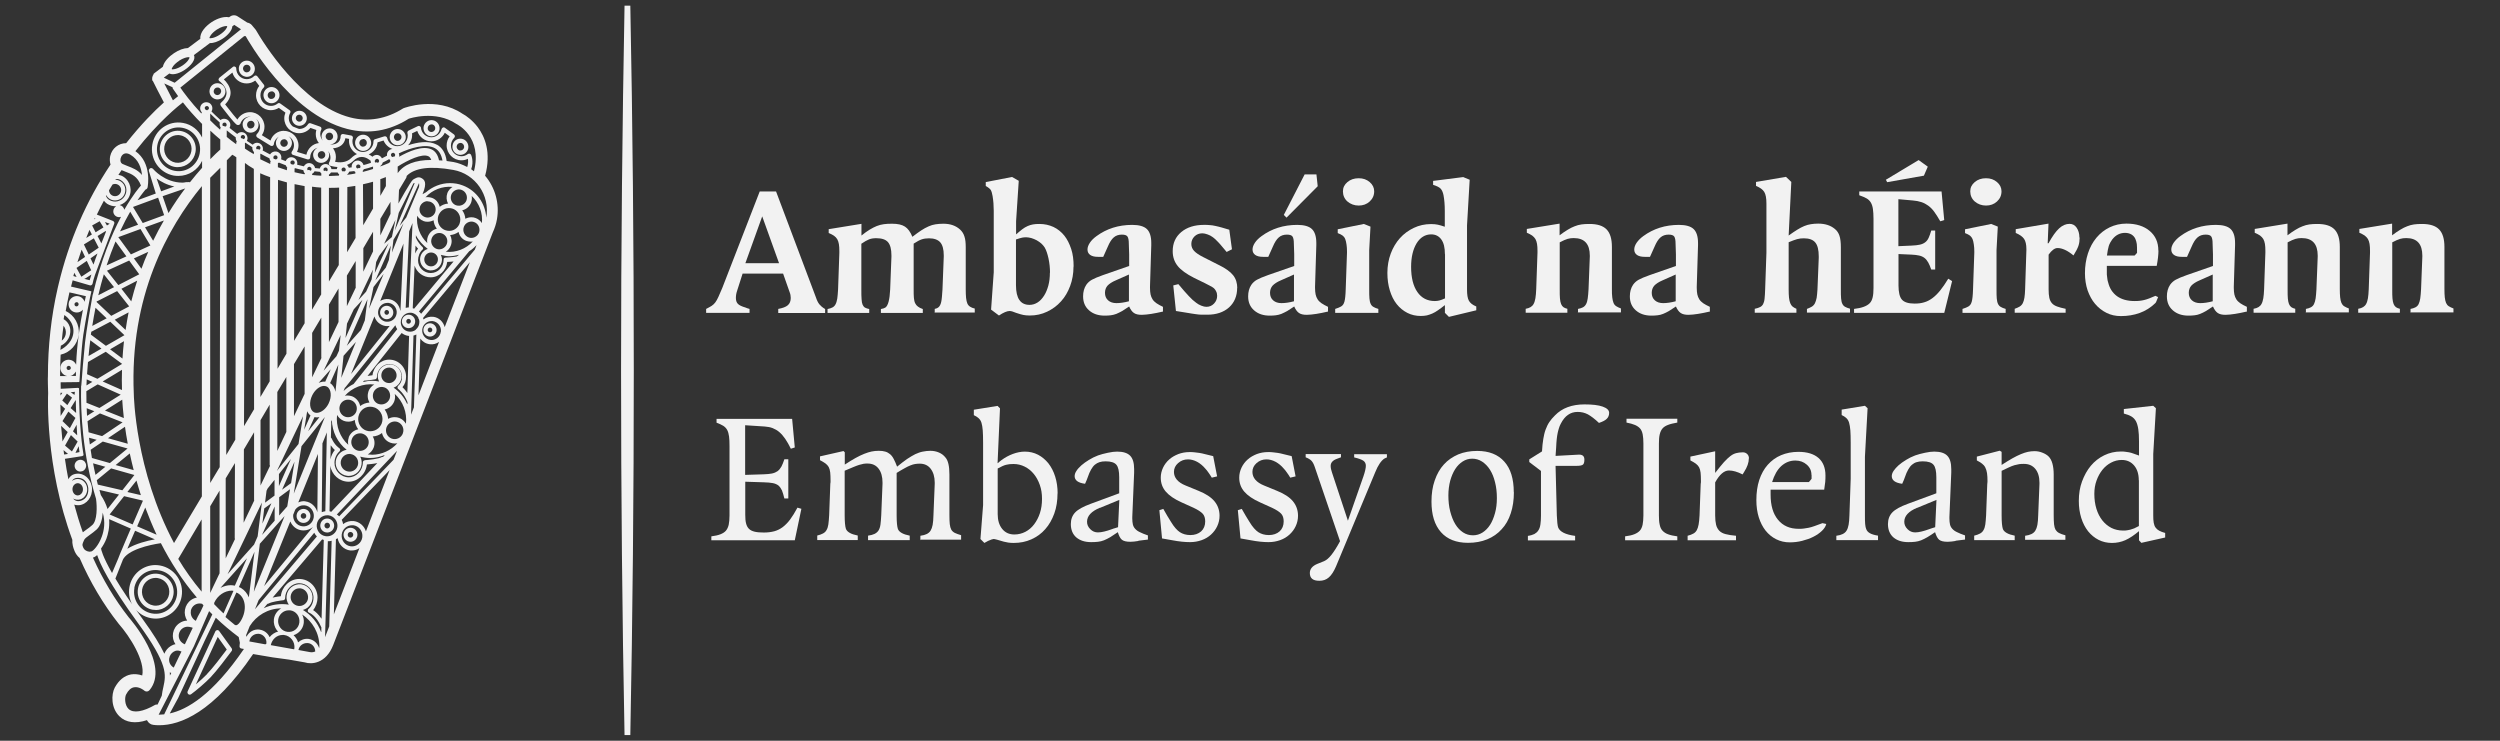 <?xml version="1.0" encoding="UTF-8"?>
<svg id="Layer_1" data-name="Layer 1" xmlns="http://www.w3.org/2000/svg" viewBox="0 0 216 64">
  <rect x="0" y="0" width="216" height="64" fill="#333333" stroke="none"/>
  <defs>
    <style>
      .cls-1 {
        fill: #f2f2f2;
        stroke-width: 0px;
      }
    </style>
  </defs>
  <path class="cls-1" d="m53.96.49c-.19,10.24-.3,20.76-.3,31.51s.1,21.27.3,31.51h.5c.2-10.24.3-20.76.3-31.51s-.1-21.28-.3-31.51c-.08,0-.16,0-.25,0s-.16,0-.25,0"/>
  <path class="cls-1" d="m18.66,8.58s.08.01.13.01c.33,0,.62-.24.68-.58.06-.38-.18-.74-.56-.81-.39-.07-.74.19-.8.57-.07.38.19.74.56.81m.12-1.02s.04,0,.05,0c.18.03.3.2.26.38-.03.17-.19.3-.37.27-.18-.03-.3-.2-.26-.38.03-.16.16-.27.32-.27m18.38,4.21s.08.01.12.01c.33,0,.62-.24.68-.58.06-.38-.19-.74-.56-.81-.39-.07-.74.19-.81.57-.06.38.19.74.56.81m.12-1.02s.04,0,.06,0c.18.03.29.2.26.38-.03.18-.2.3-.38.27-.18-.03-.3-.2-.26-.38.03-.16.16-.27.32-.27m-6.03,2.28s.08.01.12.01c.34,0,.63-.24.69-.58.06-.38-.19-.74-.56-.81-.39-.07-.74.19-.81.57s.19.74.56.81m.12-1.02s.04,0,.06,0c.18.03.29.2.26.39-.03.16-.16.27-.32.27-.02,0-.04,0-.05,0-.18-.03-.3-.2-.27-.38.03-.16.16-.27.32-.27m2.88.52s.08.01.12.01c.34,0,.62-.25.68-.58.03-.18-.01-.37-.12-.52-.11-.15-.26-.26-.44-.29-.38-.08-.74.19-.81.57-.06.38.18.74.56.81m.12-1.02s.04,0,.06,0c.09.01.16.06.21.13.05.07.07.16.05.25-.03.17-.21.29-.37.27-.18-.03-.3-.2-.27-.39.03-.16.16-.27.32-.27m4.74,1.05c-.07.38.18.74.56.81.04,0,.08.01.12.01.33,0,.62-.24.68-.58.06-.38-.19-.74-.56-.81-.39-.07-.74.19-.8.57m.68-.21s.04,0,.05,0c.18.03.29.2.27.38-.03.16-.16.27-.32.27-.02,0-.04,0-.06,0-.17-.03-.29-.2-.26-.38.03-.16.16-.27.32-.27m-16.44-3.44s.08.01.12.01c.33,0,.62-.25.68-.58.06-.38-.18-.74-.56-.81-.38-.07-.74.19-.81.57-.06.38.19.74.56.81m.12-1.02s.04,0,.06,0c.18.03.3.2.26.39-.03.18-.2.29-.38.27-.18-.03-.29-.2-.26-.38.03-.16.16-.27.32-.27m2.31,2.96s.08.01.11.01c.31,0,.58-.23.63-.54.06-.35-.17-.69-.52-.75-.35-.06-.69.18-.75.53-.06.35.17.69.52.75m.11-.95s.04,0,.05,0c.16.03.27.19.24.35-.03.17-.19.28-.34.25-.16-.03-.28-.19-.25-.35.02-.15.15-.25.29-.25m-4.64-3.28s.08.01.12.01c.34,0,.62-.24.68-.58.06-.38-.19-.74-.56-.81-.39-.07-.74.19-.81.56-.06.38.19.75.56.81m.12-1.02s.04,0,.06,0c.18.03.29.2.26.38-.03.16-.16.27-.32.27-.02,0-.04,0-.05,0-.18-.03-.3-.2-.27-.39.03-.16.16-.27.32-.27m-7.88,47.86c1.11,0,2.06-.81,2.25-1.91.22-1.26-.61-2.45-1.86-2.68-.13-.02-.27-.04-.4-.04-1.11,0-2.06.81-2.25,1.91-.22,1.25.61,2.45,1.86,2.68.13.02.27.04.4.04m-1.84-2.64c.16-.9.93-1.56,1.83-1.56.11,0,.22.01.33.03,1.01.18,1.69,1.16,1.52,2.19-.18,1.01-1.13,1.72-2.16,1.53-1.01-.18-1.69-1.16-1.51-2.19m1.84,1.9c.75,0,1.4-.55,1.53-1.3.15-.85-.42-1.67-1.26-1.82-.87-.16-1.66.43-1.8,1.27-.15.85.42,1.67,1.26,1.82.09.01.18.02.27.02m-1.17-1.78c.1-.57.59-.99,1.16-.99.07,0,.14,0,.21.02.64.11,1.07.73.96,1.39-.11.64-.72,1.1-1.37.97-.64-.11-1.07-.73-.96-1.39m3.35-39.6c-.85-.15-1.65.43-1.8,1.28-.15.85.42,1.67,1.26,1.82.09.02.18.02.27.02.76,0,1.4-.55,1.53-1.3.15-.85-.42-1.67-1.26-1.82m.9,1.75c-.11.64-.72,1.09-1.37.98-.64-.12-1.07-.74-.96-1.39.1-.57.59-.99,1.16-.99.07,0,.14,0,.21.02.65.11,1.08.74.96,1.39m11.74,32.93c.33,0,.6-.27.6-.6s-.27-.61-.6-.61-.6.27-.6.61.27.6.6.6m0-.85c.13,0,.24.11.24.25s-.11.25-.24.25-.24-.11-.24-.25.11-.25.24-.25m-2.05-1.19c-.33,0-.6.27-.6.61s.27.6.6.6.6-.27.6-.6-.27-.61-.6-.61m0,.85c-.13,0-.24-.11-.24-.24s.11-.25.24-.25c.14,0,.24.11.24.25s-.11.24-.24.24m4.06.78c-.33,0-.6.27-.6.6s.27.61.6.61.6-.27.6-.61-.27-.6-.6-.6m0,.85c-.14,0-.24-.11-.24-.25s.11-.24.24-.24.24.11.24.24-.11.25-.24.25m6.87-18.52c-.32,0-.57.26-.57.58s.26.57.57.57.57-.26.57-.57-.26-.58-.57-.58m0,.78c-.11,0-.2-.09-.2-.2s.09-.21.2-.21.2.1.2.21-.09.2-.2.2m-1.85-1.52c-.32,0-.58.26-.58.58s.26.58.58.58.57-.26.57-.58-.26-.58-.57-.58m0,.78c-.11,0-.2-.09-.2-.21s.09-.21.2-.21.2.1.2.21-.09.21-.2.21m-1.89-1.55c-.32,0-.57.26-.57.58s.26.58.57.58.57-.26.57-.58-.26-.58-.57-.58m0,.78c-.11,0-.2-.1-.2-.21s.09-.21.2-.21.2.1.2.21-.09.21-.2.21m-26.07,12.73c.17.22.12.54-.1.71-.09.07-.19.1-.3.1-.02,0-.04,0-.07,0-.13-.02-.25-.09-.33-.2-.16-.22-.12-.54.1-.71.11-.08.24-.12.38-.1.13.02.25.09.33.2m11.59,14.59c-.04-.05-.11-.09-.18-.08-.07.01-.13.05-.16.12l-2.39,5.17c-.04.08-.01.18.05.24.04.03.08.05.13.05.04,0,.08-.01.12-.04.46-.33,1.25-1.01,1.67-1.45.53-.55,1.45-1.77,1.83-2.28.05-.07.05-.16,0-.24l-1.07-1.48Zm-1.05,3.72c-.25.26-.62.6-.97.89l1.89-4.1.78,1.09c-.41.55-1.23,1.63-1.71,2.12M41.91,15.2c.56-2.03-.03-3.41-.63-4.21-.44-.58-1-1-1.32-1.16-2.27-1.54-5.04-.51-5.12-.47-1.46.92-3,1.19-4.57.79-4.22-1.08-7.55-6.49-8.17-7.57l-.35-.42c-.1-.11-.23-.18-.39-.21l-.82-.53c-.2-.14-.47-.13-.66.01l-.09.06s-.01,0-.02,0c-.39-.08-.94.07-1.47.41-.53.35-1.05.91-.99,1.45l-1.07.8c-.36.01-.78.16-1.2.44-.42.28-.87.72-.97,1.18l-.69.52-.12.1v.06c-.05.06-.08.12-.09.19-.02.06-.03.11-.02.13v.17s.06.06.06.06c.08.16.6,1.2.95,1.85-.83.74-1.99,1.91-3.26,3.52-.66,0-1.23.45-1.38,1.12-.05.25-.04.5.03.73-2.09,3.13-3.6,6.6-4.49,10.35,0,0-.04.15-.08.34-.56,2.44-.84,5.01-.84,7.61-.02.05.01,1.16.02,1.46-.01.25-.28,6.26,2.09,12.66-.01.16,0,.33.04.5.05.21.18.74.59,1.07.91,2.09,2.04,3.99,3.37,5.68.99,1.12,2.3,3.22,2.04,4.47-.33-.11-.66-.14-.97-.09-.58.11-1.05.49-1.41,1.15-.3.58-.33,1.75.41,2.47.55.54,1.38.66,2.38.33.01.02.02.04.03.06.11.19.3.33.53.35.15.02.31.03.49.03,1.81,0,4.67-1.07,8.12-6.15,1.2.22,2.25.38,3.1.48l1.37.24c.57.19,1.82.12,2.45-1.5l13.78-35.63c.17-.37.3-.76.37-1.17.23-1.33-.15-2.72-1.03-3.75M21.22,3.11c.15.27,3.78,6.75,8.78,8.03,1.86.48,3.66.17,5.31-.88.02-.01,2.3-.78,4.11.44.1.05,2.28,1.14,1.53,4.1-.08-.06-.16-.13-.24-.18.25-.68,0-1.22-.01-1.24-.02-.05-.07-.09-.12-.1-.05-.02-.11,0-.16.03-.16.12-.35.19-.55.19-.5,0-.91-.41-.91-.92,0-.25.11-.5.29-.68.04-.04.06-.09.05-.14,0-.05-.03-.11-.07-.14l-.79-.58c-.05-.04-.12-.05-.17-.02-.06.02-.1.07-.12.13-.1.41-.46.71-.88.71-.46,0-.85-.35-.9-.82,0-.06-.04-.11-.1-.14-.05-.03-.11-.03-.17,0l-.79.38c-.08.04-.12.12-.11.21.02.08.03.15.03.22,0,.51-.41.92-.9.92-.42,0-.78-.29-.88-.71-.01-.05-.04-.09-.09-.12s-.1-.03-.15-.02l-.81.25c-.08.02-.13.1-.13.18,0,.51-.41.92-.91.92s-.91-.41-.91-.92c0-.09.01-.18.04-.26.01-.05,0-.11-.02-.15-.03-.04-.07-.08-.12-.09l-.7-.13c-.05-.01-.11,0-.15.04-.04.04-.07.09-.07.14,0,.63-.53.73-.85.73-.02,0-.03,0-.05-.01.31-.02.58-.25.63-.57.06-.38-.19-.74-.56-.81-.38-.06-.73.19-.81.57-.03.18.01.35.11.49-.14-.16-.23-.36-.23-.59,0-.13.03-.26.09-.38.02-.04.02-.1,0-.15-.02-.05-.06-.09-.11-.1l-.81-.29c-.08-.03-.17,0-.22.07-.17.26-.45.42-.76.42-.03,0-.05-.01-.08-.02l-.48-.19c-.21-.17-.35-.42-.35-.71,0-.16.04-.32.12-.46.05-.08.03-.19-.05-.24l-.81-.58c-.07-.05-.16-.05-.23.01-.16.13-.36.2-.57.2-.5,0-.91-.41-.91-.92,0-.26.1-.49.28-.66.07-.07.08-.17.02-.25l-.57-.73s-.08-.07-.13-.07c-.05,0-.11.02-.14.05-.17.17-.4.27-.64.27-.5,0-.9-.41-.91-.91,0-.03,0-.06-.02-.1,0-.01-.01-.02-.02-.02h0s-.04-.04-.06-.05c-.02-.01-.04-.02-.07-.02-.03,0-.06,0-.09.02h0s-.02.01-.03.02l-1.17.94s-.07.09-.07.15c0,.06.03.11.08.14,0,0,.58.42.61.96.02.31-.14.61-.47.9-.07.05-.08.15-.04.23,0,.01.01.02.01.03l.03.04c1.17,1.52,1.31,1.58,1.37,1.61.04.02.08.02.12.02.06,0,.15-.05.18-.12.12-.37.46-.61.83-.61.02,0,.04.01.06.01-.33,0-.63.23-.69.56-.06.38.19.74.56.81.04,0,.08.01.12.01.34,0,.63-.25.68-.58.04-.24-.05-.47-.22-.62.21.16.35.41.35.69,0,.24-.1.47-.27.64-.04.04-.06.1-.05.15s.04.11.09.14l1.15.71c.05.03.12.03.18.01.06-.03.1-.09.1-.15.03-.28.21-.51.44-.65-.12.1-.22.25-.25.42-.07.38.18.74.56.81.04.01.08.01.12.01.33,0,.62-.25.68-.58.05-.27-.08-.54-.29-.69.28.15.48.44.48.78,0,.19-.06.38-.18.54-.04.05-.05.11-.03.17.02.06.06.1.12.12l1.25.39c.05.02.12,0,.16-.02.05-.03.08-.09.08-.15,0-.41.28-.73.64-.84-.19.1-.33.27-.38.49-.06.38.19.74.56.81.04,0,.08.01.12.01.34,0,.63-.24.69-.58.03-.16-.01-.31-.08-.44.12.15.2.34.2.55,0,.16-.04.31-.12.45-.03.04-.03.11-.01.16.02.05.06.09.11.11.02,0,.29.09.63.11-.03.05-.05.11-.06.18h0c-.15,0-.3,0-.46,0-.04-.21-.2-.39-.42-.43-.27-.05-.52.13-.59.38-.13-.01-.27-.03-.41-.04-.01-.08-.04-.15-.09-.21-.08-.11-.2-.19-.33-.21-.23-.05-.44.08-.55.27-.19-.04-.38-.09-.58-.14,0-.01,0-.02.01-.03.05-.29-.14-.56-.43-.61-.25-.04-.47.1-.57.33-.14-.05-.27-.1-.4-.16,0-.02.02-.04.02-.06.05-.29-.14-.56-.43-.61-.22-.03-.43.07-.54.25-.21-.11-.42-.22-.64-.34,0-.02.02-.04.02-.05.05-.29-.14-.56-.42-.61-.18-.03-.34.04-.46.16-.17-.11-.34-.22-.5-.33.02-.04.04-.09.05-.14.04-.29-.15-.56-.43-.61-.17-.03-.34.04-.46.15-.23-.18-.45-.35-.66-.52.03-.05.05-.1.06-.16.03-.14,0-.28-.09-.4-.08-.12-.2-.19-.34-.22-.16-.03-.3.01-.41.1-.33-.3-.59-.55-.78-.74.03-.05.05-.11.07-.18.02-.14,0-.28-.09-.4-.08-.12-.2-.19-.34-.21-.3-.05-.56.15-.61.43-.03.17.03.32.14.44-.02.03-.04.06-.04.1-.92-.99-1.55-1.84-1.82-2.24l5.54-4.47.04.04Zm13.25,10.45s.01-.03.02-.05c.02-.09,0-.18-.03-.26,1.03-.49,2.35-.86,3.11-.45.35.19.57.56.66,1.07-.11-.01-.2-.02-.3-.02-.11-.55-.39-.83-.64-.94-.77-.37-1.99.17-2.82.64m2.79.27c-1.38,0-2.36.38-2.9,1.14v-.57c.88-.56,2.11-1.15,2.65-.89.05.02.17.09.25.32m.47-1.32c-.71-.39-1.7-.2-2.47.05.22-.23.35-.54.35-.88,0-.05,0-.1-.01-.15l.45-.21c.17.53.65.9,1.22.9.5,0,.95-.3,1.16-.74l.42.31c-.17.22-.26.5-.26.78,0,.71.57,1.29,1.28,1.29.19,0,.38-.04.55-.13.04.16.04.42-.05.71-.37-.19-.76-.35-1.18-.43-.21-.04-.4-.06-.6-.09-.09-.68-.38-1.16-.85-1.42m-.54,11.47c.74,0,1.35-.58,1.44-1.33.14,0,.33-.02.55-.04l-3.41,4.08s-.08-.03-.12-.04l.16-3.68c.19.59.74,1.01,1.39,1.01m-1.34-2.06l.03-.68c.08.11.16.2.22.26-.1.12-.18.26-.25.42m2.6.37c-.1,0-.14.07-.14.17,0,.62-.47,1.15-1.12,1.15-.6,0-1.09-.49-1.09-1.1,0-.33.14-.71.38-.92.04-.03.06-.04.06-.1s-.03-.11-.07-.14c0,0-.33-.28-.56-.79t0,0v-.22c.23.46.65.9,1.03,1.19-.11.03-.21.08-.3.15-.2.16-.33.38-.36.63-.06.52.3,1,.82,1.07,0,0,.08,0,.12,0,.21,0,.41-.07.58-.2.2-.16.33-.38.36-.64.02-.18-.02-.34-.09-.5.2.04.47.12.69.12.3,0,.6-.05.88-.13,0,0-.17.15-.2.15-.44.08-.99.1-.99.1m-.52-2.13c.08,0,.16.01.24.04.03.02.07.03.1.05.3.17.44.54.31.87-.13.35-.55.55-.89.41-.36-.14-.55-.55-.41-.91.1-.27.36-.46.65-.46m-.06-1.53s.03-.06.04-.09c.22-.43.72-.65,1.21-.47.04.02.08.03.11.05.43.23.63.75.46,1.22-.02.04-.03.08-.05.12-.23.42-.71.64-1.21.45-.03-.02-.07-.03-.11-.05-.43-.23-.63-.75-.45-1.24m-.57,3.23c.32.04.56.34.51.67-.02.16-.1.3-.23.4-.12.1-.27.14-.43.12-.32-.04-.55-.34-.51-.67.02-.16.1-.3.22-.4.13-.1.28-.14.44-.12m1.18-.06c.2-.12.37-.31.45-.55.12-.3.08-.63-.06-.9.27-.02.52-.12.73-.27.07.34.31.64.66.77.12.04.25.07.38.07.06,0,.13,0,.19-.02-.58.64-1.46.99-2.34.89m.9-4.01s-.08-.03-.11-.05c-.3-.17-.43-.54-.31-.87.13-.35.55-.55.9-.41.36.14.54.55.41.91-.13.35-.53.54-.88.42m-.77-1.05c-.11.31-.08.63.06.9-.27.02-.52.12-.72.28-.08-.34-.31-.64-.66-.77-.12-.04-.25-.07-.38-.07-.06,0-.13,0-.19.02.58-.64,1.46-.99,2.34-.9-.2.12-.37.32-.46.55m-1.7.7c.08,0,.17.01.25.04.36.14.54.54.41.9-.02.03-.03.06-.04.09-.16.3-.54.45-.86.32-.37-.14-.55-.55-.41-.91.1-.27.37-.46.65-.46m-.38,1.71c.12.05.25.07.38.07.18,0,.36-.05.52-.13.02.27.12.52.28.73-.35.08-.64.33-.77.67-.07.19-.09.39-.05.57-.64-.6-.97-1.47-.88-2.36.12.2.3.36.54.45m-.38-2.93l-1.1,2.63-.57.72,1.67-3.69s.04.14,0,.34m-.56,3.11l-.32,7.29c-.09,0-.18.02-.27.04l.3-6.61.29-.72Zm-2.42,14.2c.39.15.58.59.44.98-.14.38-.58.59-.96.45-.03-.02-.07-.03-.1-.04-.33-.18-.47-.58-.34-.94.14-.38.59-.59.97-.44m-.28-1.13c.02-.18.11-.34.25-.45.12-.09.26-.14.4-.14.03,0,.05,0,.08,0,.36.05.62.38.58.75-.02.18-.12.34-.26.45-.14.11-.31.16-.48.13-.36-.04-.62-.38-.57-.74m-13.89-21.31s0,0,0,0c-.01.04-.04.07-.04.11v.06c-.31-.27-.59-.54-.86-.81v-.59c.2.2.47.46.83.78,0,.01-.01.02-.01.04-.02.14,0,.28.09.4m-.04,1.03v.86c-.25.22-.53.49-.86.83v-2.46c.27.26.56.51.86.76m0,2.4l-.05,25.91-.82,1.37V15.36s.87-.86.87-.86Zm-.06,27.92v7.06s-.01.06,0,.1l-.81,1.7v-7.49s.82-1.37.82-1.37Zm-.46,9.7c.29-.63.9-1.04,1.53-1.04.04,0,.09.01.13.02l-.86,1.95c-.28-.26-.55-.53-.81-.8,0-.04,0-.09.01-.13m3.44-14.72v5.83s0,.05.01.07l-.91,1.91.02-6.33.88-1.48Zm-.87-.54l.08-22.73c.2.16.46.33.77.51l.02,20.77-.87,1.46Zm.85-23.6v.11c-.27-.15-.52-.31-.77-.48v-.49s.03-.02.04-.02c.19.13.39.26.6.39-.02.16.04.32.15.43,0,.02-.02.04-.02.06m-.89-1.18c-.05-.05-.12-.09-.2-.09,0,0,0,0-.01,0-.02-.04-.04-.08-.03-.12.01-.09.09-.16.21-.16h0c.11.02.17.12.16.22-.01.07-.07.12-.13.14m1.59,31.36l-.37,2.96-.31.71-2.29,2.56,2.98-6.22Zm-.49-30.64c.02-.09.09-.15.21-.15h0c.1.02.17.12.15.22-.01.06-.05.1-.1.13-.04-.03-.09-.06-.14-.06-.02,0-.04.02-.07.03-.04-.04-.07-.1-.06-.16m4.05,23.21l-.39,2.4-1.87,2.33,2.26-4.73Zm-1.09-21.95c.01-.09.09-.15.21-.15h.01c.1.02.17.12.15.22-.01.08-.08.13-.15.15-.03-.01-.06-.04-.1-.04h0s-.02.01-.03.01c-.06-.04-.11-.11-.09-.18m3.69-1.21c.59-.04.98-.37,1.06-.87l.32.06c0,.05-.01.11-.01.17,0,.49.28.92.69,1.14-.18.08-.34.19-.5.35-.43.43-1.06.39-1.39.32.05-.13.07-.27.07-.42,0-.28-.09-.54-.25-.75m1.37,24.98c-.08.21-.09.43-.05.64-.71-.64-1.08-1.61-.97-2.58.13.22.32.41.58.51.13.05.26.07.39.07.2,0,.39-.05.56-.15.02.29.13.58.3.81-.38.08-.69.34-.83.71m.17,1.43c.19.02.37.13.49.28.13.16.18.37.16.57-.05.42-.43.72-.84.66-.41-.05-.71-.43-.66-.85.05-.38.37-.67.74-.67.03,0,.06,0,.1,0m-1.3-5.37c-.05-.32-.21-.59-.46-.75l.71-1.6-.25,2.35Zm1.81,1.69s-.04.09-.06.13c-.18.31-.58.46-.92.33-.39-.15-.58-.59-.44-.98.11-.3.39-.49.7-.49.09,0,.18.01.27.05.38.14.58.57.45.96m-1.31-2.86l.2-1.94,1.07-1.2-1.28,3.14Zm.53-16.52c.24-.03.47-.06.69-.1l.02,4.5-.73,1.23.02-5.63Zm-.01-1.09c.08-.06.14-.14.17-.24.15-.01.29-.03.43-.05.03.03.06.06.1.08v.13c-.23.04-.46.09-.69.11,0-.01-.01-.02-.01-.03m.73,7.47v2.28s.01.02.01.02l-.77,1.61v-2.64s.76-1.26.76-1.26Zm-.75,5.42l.59-1.24.74-.81-1.46,3.29.13-1.24Zm1.4-8.5l-.02-3.54c.31-.07.61-.14.87-.22v2.32l-.85,1.44Zm.85.56v1.7s-.84,1.75-.84,1.75v-2.03s.84-1.42.84-1.42Zm-.87-5.17h0s-.03-.05-.03-.08c.04-.04.08-.09.1-.15.12-.03.24-.06.35-.09.16-.05.31-.1.45-.14v.21c-.29.1-.58.17-.87.25m.86,8.42l-.11.87-.48,1.06-.66.72,1.26-2.65Zm-.47,2.58l-.23,1.83-.34.83-1.22,1.37,1.79-4.03Zm-.67-11.32s-.03-.02-.05-.02c-.05,0-.09.03-.13.05-.03-.01-.07-.03-.1-.06-.03-.04-.04-.09-.03-.14.02-.09.09-.15.21-.15h.01c.1.02.17.12.15.22,0,.04-.03.08-.06.11m-1.32.28s-.04-.03-.07-.03c-.02,0-.04.02-.06.03-.08-.03-.13-.11-.12-.2.02-.09.09-.15.21-.15h0c.1.02.17.12.15.22-.01.06-.06.11-.12.13m2.6,12.52c.13.43.5.77.98.83.11.01.23,0,.34-.01l-3.34,4.15,2.02-4.97Zm1.02.46c-.44-.06-.76-.47-.7-.91.03-.22.14-.42.31-.55.14-.11.31-.17.49-.17.03,0,.07,0,.1,0,.44.05.76.47.7.91-.03.22-.14.42-.31.55-.17.13-.38.19-.59.16m-1.49-1.11l.39-1.88.88-1.14-1.27,3.02Zm.62-4.04l.25-.52.83-1.11-1.2,2.58.12-.96Zm-.11-8.76s.02-.03.02-.04c.03-.07.09-.12.19-.12h0c.1.02.17.12.15.22-.01.06-.05.1-.1.13-.04-.02-.07-.05-.12-.05-.03,0-.04.02-.07.03-.01-.01-.04-.01-.05-.03-.03-.04-.04-.09-.03-.14m1.36,3.56v1.04s-.88,1.86-.88,1.86v-1.43l.88-1.47Zm-.88-.53v-1.43c.18-.06.35-.13.48-.18v.78s-.48.84-.48.84Zm.83-2.9s-.09.06-.1.08c-.25.11-.49.2-.73.29v-.03s0,0,0-.01c.11-.07.18-.18.21-.3.19-.09.38-.19.55-.29.03.03.06.06.1.08,0,.01-.01.02-.01.03v.15Zm-1.25,10.19l1.33-2.99-.17,1.25-.27.67-.89,1.08Zm.75-3.14l.98-2.07-.31,1.49-.67.58Zm.88-7.53s-.04,0-.06,0c-.04,0-.05.03-.09.04-.09-.02-.15-.12-.14-.21.01-.09.09-.16.21-.16h0s.09.04.12.08c.03.04.04.09.03.14,0,.05-.04.1-.08.12m-.62-.25c-.01.05,0,.1,0,.16-.14.08-.29.16-.44.23-.08-.14-.2-.26-.37-.29-.18-.03-.34.04-.45.15-.08-.06-.19-.14-.32-.2.41-.18.72-.57.76-1.04l.52-.16c.14.35.43.61.77.73-.23.02-.43.19-.47.42m-1.41.6c0,.06,0,.12.02.18-.13.04-.26.09-.41.13-.07.02-.15.04-.23.06-.05-.19-.21-.34-.41-.38-.28-.05-.56.14-.61.42-.01.05,0,.1,0,.16-.08.01-.17.02-.25.03-.03-.09-.09-.17-.16-.24.19-.08.38-.18.55-.35.23-.23.47-.34.72-.34h0c.37,0,.67.24.77.33m-2.72,2.31l-.03,6.7-.85,1.42v-8.09c.3,0,.59,0,.87-.02m-.87-1v-.12c.07-.05.13-.11.18-.19.07,0,.14,0,.21,0,.12,0,.24,0,.36,0,.03.07.08.13.14.17,0,.02-.02.03-.02.05v.05c-.29.02-.59.03-.87.04m.83,9.71v2.85s0,.04,0,.05l-.83,1.74v-3.24s.84-1.41.84-1.41Zm.18,4.04l-.14,1.34-.22.48-1.11,1.25,1.47-3.08Zm-1.19-14.16s-.09-.06-.15-.06c-.04,0-.06.03-.09.04-.04-.04-.06-.1-.05-.16.01-.09.09-.15.2-.15h.01c.1.02.17.12.15.22,0,.05-.03.09-.07.12m.34,17.09l-.48,1.08c-.14-.02-.29,0-.44.05-.04.02-.09.03-.13.05l1.05-1.18Zm-.83-15.69v9.23s-.79,1.32-.79,1.32v-10.63c.27.04.54.06.79.08m-.78-1.09v-.1c.09-.05.16-.12.21-.22.16.02.32.03.48.05.03.06.06.12.12.17,0,.01-.02.02-.02.04v.12c-.27-.01-.53-.03-.78-.06m.78,12.32v3.41s0,.05.01.08l-.8,1.67v-3.84s.79-1.32.79-1.32Zm-.78,6.71c.19-.38.49-.67.8-.77.12-.04.29-.06.46.02.38.19.45.87.15,1.47-.19.38-.49.66-.8.76-.12.04-.29.07-.46-.01-.38-.2-.45-.87-.15-1.47m1.6,4.33c.13.18.25.31.35.4-.19.23-.32.51-.38.81l.02-1.2Zm-4.48,3.52v-1.04s1.04-1.31,1.04-1.31l-1.04,2.35Zm1.35-2.13l-.3,1.87-.78.57,1.09-2.45Zm-.39,2.39l-.24,1.49-.7.79v-1.58s.95-.7.95-.7Zm.03,2.81c.17.39.53.7.98.75.05,0,.11.01.16.01.3,0,.57-.11.79-.28,0,.01,0,.02,0,.03,0,0-.01,0-.02,0l-4.18,5.06,2.26-5.58Zm1.02.4c-.48-.06-.82-.5-.78-.99l.18-.45c.16-.22.41-.37.7-.37.04,0,.08,0,.12,0,.49.06.84.52.78,1.02-.06.49-.5.86-1,.79m.27-2.16c-.22-.03-.42.02-.61.1l1.7-4.19-.05,5.03c-.13-.48-.53-.87-1.04-.93m-1-.67l.67-4.1,2.02-2.52-2.69,6.62Zm1.26-5.43l.53-1.18c.14.03.28.03.43,0l-.95,1.19Zm1.23,1.06l.37-.92-.13,6.81c-.11.02-.21.04-.31.08l.06-5.97Zm-1.05-23.54c-.05-.03-.1-.06-.16-.06-.03,0-.04.02-.07.03,0,0-.01,0-.01-.01-.03-.04-.04-.09-.03-.14.02-.09.09-.15.21-.15h0s.09.04.12.08c.03.04.04.1.03.15,0,.06-.04.1-.09.12m.01,21.13l-.55,1.24.26-1.6c.07.15.16.27.29.37m-.51-20.87v.03c-.29-.05-.59-.11-.87-.18v-.31s0-.01,0-.01c.02-.01.04-.02.05-.03.25.07.48.12.71.17.01.08.04.16.08.23.02.02.04.03.06.05,0,.03-.03.04-.03.06m-.87.87c.28.06.57.11.87.17v11.85s-.91,1.52-.91,1.52l.04-13.53Zm.87,14.01v4.11s-.92,1.93-.92,1.93v-4.5s.92-1.53.92-1.53Zm-1.59,7.42l-.77,1.62v-5.09s.78-1.3.78-1.3v4.75s-.01.02-.01.02m.06-22.76v.13c-.26-.08-.52-.17-.78-.26v-.35s.06-.03.09-.05c.19.08.39.16.59.23.03.08.08.15.13.21,0,.03-.03.05-.03.09m0,1.18l-.04,14.8-.77,1.3.04-16.32c.25.08.5.15.77.22m-.94-1.97s-.1-.06-.16-.06c-.01,0-.02,0-.03,0-.03-.04-.05-.09-.04-.15.01-.09.09-.16.21-.16h0c.1.02.17.12.15.22-.01.07-.08.12-.14.14m-.54,21.19v5.13c-.01.05,0,.11.03.15l-.82,1.7v-5.65s.79-1.34.79-1.34Zm-.8-.66l-.02-19.34c.26.12.55.23.86.34l-.04,17.64-.8,1.35Zm.33,9.62l.62-.45-.78,1.76.16-1.31Zm.9-.17v1.23s-1.09,1.23-1.09,1.23l1.09-2.46Zm-.01-2.3v1.36s-.82.61-.82.61l.13-1.03.09-.19.6-.75Zm-.37-27.41v.12c-.29-.13-.58-.27-.86-.41v-.46s.02-.01.03-.02c.26.15.52.28.76.4.01.1.05.19.11.26-.01.03-.04.06-.04.11m-3.05,32.53l-.8,1.66v-6.91s.8-1.32.8-1.32l-.02,6.46s0,.08.02.11m.11-34.24v.12c-.29-.2-.56-.42-.82-.63v-.55s0,0,.01-.01c.24.19.49.4.77.6-.01.13.02.26.09.35-.02.04-.04.07-.04.11m-.35,1.04c.09.05.22.12.35.22l-.09,24.4-.78,1.32.05-25.46.47-.48Zm-.61-2.42c-.05-.04-.11-.07-.19-.07,0,0-.01,0-.02,0-.02-.04-.04-.09-.03-.14.01-.09.09-.15.2-.15h.01c.05,0,.09.03.12.08.03.04.04.09.03.14-.01.08-.07.12-.14.14m1.91,37.26l-1.06,2.39c-.12-.02-.23-.04-.35-.04-.31,0-.61.09-.89.23l2.31-2.58Zm-.92,2.99s.09.03.12.05c.68.4.8,1.45.28,2.35-.11.19-.28.42-.44.42-.03,0-.06-.02-.09-.02-.28-.23-.55-.45-.82-.69l.94-2.11Zm.39-.4c-.06-.03-.12-.05-.18-.08l1.35-3.05-.49,3.94c-.14-.34-.37-.62-.68-.81m1.63-3.82l2.14-2.39-2.66,6.54.52-4.15Zm-.09,4.85l4.79-5.8c.06.12.14.23.23.32l-5.35,6.29.32-.8Zm5.01-6.51c.05-.45.44-.8.89-.8.04,0,.08,0,.11,0,.49.06.84.52.78,1.02-.06.49-.51.86-1,.79-.49-.06-.84-.52-.78-1.02m1.25-1.09c-.05-.02-.1-.04-.15-.05l.07-3.94c.11.78.78,1.39,1.58,1.39s1.49-.67,1.58-1.49c.21-.02.57-.05.9-.12l-3.98,4.21Zm2.9-4.45c-.1,0-.17.09-.17.18,0,.7-.56,1.29-1.22,1.29s-1.23-.56-1.23-1.25c0-.38.16-.75.43-.99.04-.04.06-.1.06-.15,0-.06-.04-.11-.09-.14,0,0-.39-.25-.64-.82-.01-.03-.04-.06-.07-.08l.03-1.29s-.02-.04-.02-.06l.07-.17c.03,1,.49,1.96,1.28,2.57-.48.08-.87.47-.94.98-.08.62.36,1.19.98,1.27.05,0,.1.01.14.01.56,0,1.04-.43,1.11-1,.03-.24-.01-.46-.12-.67.29.08.58.12.87.12.44,0,.86-.1,1.26-.26l-.15.16s-.08,0-.11.02c-.31.17-1.16.25-1.47.27m-.68-.85c-.39-.15-.59-.59-.44-.98.11-.3.39-.49.71-.49.08,0,.16.01.24.04.04.02.09.04.13.06.32.18.46.58.33.93-.14.38-.58.59-.97.44m.8-1.71s-.08-.04-.14-.06c-.46-.25-.67-.81-.49-1.3.02-.04.04-.08.06-.14.24-.45.75-.69,1.3-.49.04.02.07.03.11.05.47.25.69.81.5,1.32-.02.03-.03.07-.05.11-.23.46-.79.69-1.29.51m.2-3.39c-.12.33-.08.68.08.97-.29.02-.57.12-.8.3-.08-.37-.33-.69-.7-.84-.13-.04-.26-.07-.4-.07-.08,0-.16.01-.23.03.63-.71,1.59-1.09,2.55-.98-.23.13-.41.33-.51.59m-2.14-.04l.11-.28s.01,0,.02,0l4.34-5.39c.03.12.09.24.16.34l-3.77,4.74c-.31.15-.6.35-.86.6m3.87-7.94c-.25-.03-.49.04-.71.16l2.01-4.95-.26,5.77h0s-.01.02-.02.02c-.08-.52-.48-.94-1.02-1m.3-4.02l.13-1.1.88-1.44-1.01,2.54Zm.25-1.91s.35-1.51.34-1.52l1.27-2.55s0,0,.01,0l.1-.03-1.72,4.11Zm.11-6.93s-.03-.01-.05-.02c.02,0,.05.01.07.01,0,0-.01,0-.02.01m-5.76-.87s-.04,0-.05,0c-.18-.03-.3-.2-.27-.38.03-.16.16-.27.32-.27.02,0,.03,0,.05,0,.18.03.29.2.27.38-.03.16-.16.27-.32.27m-3.92-.81c-.54,0-1,.34-1.17.84l-.75-.46c.15-.21.23-.46.23-.73,0-.69-.56-1.26-1.25-1.26-.45,0-.87.25-1.09.64-.14-.16-.44-.51-1.06-1.31.33-.34.49-.7.47-1.07-.03-.49-.36-.88-.58-1.09l.74-.59c.15.54.64.94,1.23.94.27,0,.53-.09.74-.25l.35.46c-.18.23-.28.51-.28.81,0,.71.57,1.29,1.28,1.29.24,0,.48-.07.69-.2l.57.41c-.06.16-.1.32-.1.49,0,.71.57,1.29,1.28,1.29.38,0,.74-.17.98-.46l.51.18c-.03.12-.05.23-.05.35,0,.3.1.57.27.78-.54.06-.97.48-1.08,1.01l-.81-.25c.08-.17.13-.36.13-.55,0-.69-.56-1.26-1.25-1.26m.32,1.1c-.03.18-.19.3-.38.27-.17-.03-.29-.2-.26-.38.03-.16.16-.27.32-.27.02,0,.04,0,.05,0,.18.03.3.2.27.38m-2.88-1.58c-.02.15-.16.27-.32.27-.02,0-.04,0-.05,0-.18-.03-.29-.2-.26-.39.03-.15.16-.27.32-.27.02,0,.04,0,.06,0,.18.03.29.2.26.38m6.11,2.62c-.03.18-.2.3-.38.27-.18-.03-.29-.2-.26-.38.03-.16.16-.27.32-.27.02,0,.04,0,.06,0,.18.03.29.2.26.38m-10.05-4.06s-.03.06-.04.08c-.02,0-.05,0-.06.02-.01,0,0,.02-.01.03-.02,0-.04.02-.06.02-.03-.01-.05-.03-.08-.03-.07-.04-.12-.11-.11-.19.01-.09.09-.15.21-.15h0s.09.03.12.08c.03.04.04.09.03.14m-3.43,47.5c.04-.24.18-.45.38-.57.08-.05.19-.1.33-.1.05,0,.1,0,.16.02.1.03.15.05.19.06l-.15.31c-.03.05-.05.1-.08.16l-.44.92c-.28-.16-.45-.47-.39-.81m.17,1.28l-.11.22c0-.09,0-.18-.01-.28.04.03.08.03.12.05m.24-11.23c-3.35-6.28-3.47-12.78-3.47-12.86-.38-8.44,2.94-14.4,5.88-17.97v26.81s-2.4,4.02-2.4,4.02Zm2.39-2.02v6.23c-.76-.91-1.44-1.86-2.02-2.83l2.02-3.41Zm-5.09-1.64s0,.02.01.03l-.88,2.03-1.99-.86,1.25-1.58,1.61.38Zm-1.32-.75l.78-.98c.12.41.24.83.38,1.26l-1.16-.27Zm.67,3.36l1.7.74c-.67.12-1.66.37-2.38.81l.67-1.55Zm.17-.39l.7-1.62c.29.77.61,1.56.98,2.35l-1.69-.73Zm-1.31-11.77l-1.67-.74,1.67-1.01c-.02.58-.02,1.16,0,1.76m-1.03-3.53l1.2-.7c-.05.49-.1.99-.13,1.5l-1.07-.8Zm1.05,4.35c.02.35.06.89.14,1.59l-1.63-.65,1.49-.94Zm.24,2.35c.06.45.14.94.24,1.46l-1.71-.48,1.47-.99Zm-.88-9.26l1.19-.63c-.1.49-.18,1-.26,1.52l-.93-.88Zm1.29,11.55c.1.46.21.95.34,1.45l-1.56-.44,1.23-1.01Zm.82-15.47l-1.81.93-.98-1.24,1.92-.88.87,1.19Zm-.47-1.37l1.25-.57c-.21.47-.41.95-.59,1.46l-.65-.89Zm.29,1.93c-.19.57-.35,1.17-.51,1.78l-.85-1.09,1.36-.7Zm1.38-3.46l-.7-1.16,1.63-.59c-.32.55-.63,1.13-.93,1.75m1.32-2.4l-.5-1.45,1.95-.67c-.48.63-.96,1.34-1.44,2.12m-.64-1.87l-.39-1.11c.37.27.88.56,1.53.69l-1.14.42Zm-.26.55l.52,1.51-1.85.68-.84-1.39h0s2.17-.8,2.17-.8Zm-1.74,2.34l-1.55.57c.31-.66.6-1.22.88-1.7l.68,1.13Zm.22.37l.85,1.42-1.68.77-1.09-1.49,1.91-.7Zm-1.22,2.36l-1.71.78c.25-.75.51-1.45.77-2.07l.94,1.29Zm-1.07,2.66l-1.36.7c.15-.64.31-1.24.48-1.81l.88,1.11Zm.27.34l1.04,1.32-1.55.82-1.26-1.19s.01-.05.01-.08c.03,0,.06,0,.09-.02l1.67-.85Zm-.9,2.35l-1.25.66c.09-.55.18-1.07.28-1.57l.96.91Zm.32.31l1.21,1.15-1.6.92-1.3-.97c.01-.09.03-.17.04-.26.01,0,.02,0,.03,0l1.61-.85Zm-.78,2.31l-1.11.64c.04-.46.09-.92.15-1.36l.97.72Zm.37.27l1.42,1.05-2.13,1.29-.9-.4c.03-.49.06-.85.08-1.05l1.54-.89Zm-1.16,2.61l-.5.3c0-.18.01-.35.02-.52l.48.21Zm.47.21l1.99.89-1.84,1.15-1.12-.45c-.01-.35-.01-.69-.01-1l.98-.59Zm-.29,2.32l-.63.4c-.01-.23-.03-.44-.03-.66l.66.26Zm.49.19l1.95.77-1.77,1.19-1.17-.33c-.03-.33-.06-.65-.09-.96l1.09-.68Zm-.29,2.28l-.59.4c-.03-.19-.05-.39-.07-.58l.66.18Zm.53.15l2.14.6-1.53,1.26-1.55-.44c-.04-.24-.08-.48-.11-.71l1.05-.71Zm.22,2.18l-.85.7c-.08-.34-.15-.67-.21-1l1.06.3Zm.5.14l2.01.57-1.04,1.32-2.12-.49c-.03-.13-.06-.25-.09-.38l1.24-1.02Zm.68,2.26l-.99,1.25c-.12-.39-.3-.79-.58-1.21-.04-.15-.08-.29-.12-.44l1.7.4Zm-.84,2.13l1.86.81s-1.11,2.58-1.1,2.62l-.52,1.22c-.83-1.46-.94-2.02-.95-2.12.17-.24.33-.51.46-.84.14-.38.29-.97.24-1.68m1.16,3.54c.38-.9,2.32-1.34,3.31-1.48.82,1.61,1.84,3.21,3.11,4.7-.18.03-.34.1-.49.2-.29.2-.48.5-.54.85-.06.34.02.67.19.94-.24,0-.48.09-.68.23-.29.2-.48.51-.54.85-.06.35.02.69.21.96-.14.02-.28.08-.41.16-.25.15-.44.39-.55.66-.36-.75-.94-1.71-1.89-3.01-1.07-1.47-1.82-2.6-2.34-3.48l.63-1.59Zm4.86,6.39c.04-.21.15-.39.32-.51.13-.09.28-.14.44-.14.04,0,.09,0,.14.01.24.04.3.08.3.09l-.68,1.42c-.36-.14-.58-.49-.52-.86m1.03-2.02c.04-.21.15-.39.32-.51.13-.09.28-.14.44-.14.04,0,.09,0,.14.01.03,0,.05.01.08.02.03.04.08.08.11.12,0,.01,0,.03,0,.04l-.24.51c-.18.29-.32.59-.41.8-.3-.15-.49-.49-.43-.85M18.73,2.56c.38-.25.68-.31.82-.31.04,0,.07,0,.08.02.02.07-.14.4-.63.72-.48.32-.85.34-.9.3-.02-.07.14-.4.63-.73m-3.26,2.69c.38-.25.68-.31.82-.31.04,0,.07,0,.08.02.02.07-.14.4-.63.72-.49.32-.86.34-.9.3-.02-.07.14-.4.63-.72m-1.33,1.46l.49-.37s.09.04.15.05c.3.06.76-.08,1.19-.37.54-.36.98-.9.78-1.27l1.39-1.04c.29.02.7-.12,1.1-.38.45-.29.82-.72.83-1.06l.17-.13.58.38-5.73,4.62-.94-.44Zm1.25,1.59c-.08.06-.23.18-.45.36-.18-.34-.48-.93-.75-1.46l.72.33s0,.08.02.11c.01.02.18.27.46.66m.4.52c.41.53.97,1.18,1.67,1.88v1.17c-.31-.64-.9-1.13-1.65-1.26-1.27-.23-2.44.63-2.65,1.87-.22,1.25.61,2.45,1.85,2.68.14.02.27.03.4.03.9,0,1.68-.52,2.05-1.3v.6c-.33.37-.69.79-1.05,1.25-.03,0-.05-.02-.09-.02-.05,0-.1,0-.15.01-.02,0-.05-.01-.08,0h-.03c-.1.02-.19.04-.29.04-1.56,0-2.54-1.18-2.55-1.19-.01-.01-.03-.02-.04-.03-.02-.01-.03-.02-.05-.03-.03-.01-.06-.01-.09,0-.01,0-.03-.01-.04,0,0,0,0,.01-.01.01,0,0-.01,0-.02,0-.03.01-.04.04-.06.07,0,.01-.02.02-.03.03-.02.04-.03.1-.01.15h0s.59,1.93.59,1.93l-1.58.58c.4-.58.66-.88.69-.92.09-.03.16-.09.18-.18.02-.09.4-2.12-1.05-3.14,2.02-2.59,3.81-3.99,4.11-4.22m1.45,4.39c-.18,1.01-1.12,1.72-2.16,1.53-1.01-.18-1.69-1.16-1.51-2.19.16-.9.93-1.56,1.83-1.56.11,0,.22.01.33.03,1.01.18,1.69,1.16,1.51,2.18m-6.84.47c.05-.22.22-.44.48-.44.11,0,.24.04.37.12.71.42.94,1.15,1,1.75-.37-.45-.84-.62-1.26-.78-.14-.05-.28-.11-.41-.17-.19-.09-.22-.3-.18-.47m.09,1c.11.04.21.09.32.13.56.21,1.05.41,1.35,1.2-.11.12-.69.78-1.44,2.09-.04-.2-.19-.36-.4-.4.31-.1.57-.3.74-.58.4-.63.2-1.48-.43-1.88-.14-.09-.28-.13-.42-.15.09-.14.18-.28.28-.42m-.8,1.26c.07-.04.15-.06.23-.06.29,0,.53.24.53.53s-.24.53-.53.53-.51-.23-.52-.51c.1-.16.19-.33.29-.48m-.53.91c.16.27.43.45.76.45.49,0,.89-.4.89-.9s-.39-.88-.86-.89c.01-.01.02-.03.03-.05.15-.04.3,0,.46.1.46.29.6.91.31,1.37-.14.23-.36.38-.61.44-.25.06-.52.01-.74-.13-.15-.09-.22-.22-.27-.35.01-.01.02-.03.03-.04m-1.01,1.98l.08.03-.12.07s.03-.06.05-.1m.43.26l.33.54-.68.42-.3-.59.66-.37Zm.52.85l.03.05c-.12.29-.26.65-.4,1.02l-.33-.64.7-.43Zm-.07-.78l.42.15-.24.15-.18-.31Zm-1.33.68l.21.4-.49.3c.09-.24.18-.47.28-.7m.38.73l.42.81-.86.59-.42-.87.86-.53Zm.31,1.32c-.12.32-.24.64-.34.95l-.26-.54.6-.42Zm-1.36-.33l.29.62-.66.45c.12-.37.24-.72.36-1.07m.45.96l.38.81-.85.56-.42-.76.89-.61Zm.4,1.18l-.15.49-.47-.12.12-.05.5-.32Zm-1.49-.17l.21.38-.28-.08c.03-.1.05-.2.08-.29m-1.01,1.24.08,3.34c.16.2.24.47.19.73-.04.23-.16.42-.34.56.04-.44.09-.86.15-1.29m-.22,1.72s.71-.29.8-1.12c.09-.81-.54-1.15-.57-1.16l.06-.36s.89.55.78,1.55c-.11.98-1.08,1.44-1.12,1.46l.04-.37Zm-.02.78c.81-.18,1.45-.87,1.55-1.73.1-.86-.37-1.68-1.12-2.04.1-.55.2-1.09.32-1.61l1.42.33c-.03.13-.07.29-.11.49-.02-.08-.05-.14-.1-.2-.11-.16-.27-.26-.45-.29s-.37.01-.53.12c-.15.11-.26.27-.29.46-.07.39.19.75.57.82.18.03.37,0,.53-.12.05-.04.1-.08.13-.12-.24,1.18-.53,2.95-.59,4.76-.09-.21-.28-.38-.53-.42-.19-.03-.37.01-.53.12-.16.11-.26.27-.29.46-.07.39.19.75.57.82h0-.61c0-.62.02-1.24.05-1.85m1.55-4.32c-.01.05-.04.09-.08.12-.04.03-.09.03-.13.03-.1-.02-.16-.11-.14-.21,0-.05.03-.09.08-.12.03-.02.06-.03.1-.03.01,0,.02,0,.03,0,.05,0,.09.03.11.07.03.04.04.09.03.14m-.47,6.05c.1-.07.18-.16.24-.27v.38h-.49c.09-.01.18-.05.26-.11m-.3-.43s-.08.03-.13.03c-.1-.02-.16-.11-.14-.21,0-.05.03-.09.08-.12.03-.03.08-.03.13-.03.1.02.16.11.15.21-.01.05-.04.09-.08.12m-.82,3.01l.41.37-.39.62c-.01-.38-.02-.72-.02-.99m.01-1.01h.16s-.16.23-.16.23c0-.07,0-.12,0-.13,0-.03,0-.06,0-.1m.98,5.06l-.59-.5.51-.91.58.56-.49.85Zm.59-.45l.07.51-.35.07.28-.58Zm-.77-1.56l-.63-.61.51-.82.61.55-.48.88Zm.28.27l.31-.56c.01.31.03.62.05.91l-.37-.35Zm-.2-2.01l.42-.67h.02c0,.32.02.7.03,1.1l-.47-.42Zm.33-1.13l-.33-.23.36-.04-.03.27Zm-.21.23l-.41.65-.44-.4.4-.59.44.34Zm-.95,2.44l.57.54-.45.81c-.05-.49-.09-.94-.12-1.35m.2,2.09l.4.34-.34.05c-.02-.13-.03-.27-.05-.39m.96,2.97c.09-.08.2-.11.32-.1.12.02.23.09.3.2.16.24.12.58-.09.75-.09.08-.19.11-.32.1-.12-.02-.23-.09-.3-.2-.16-.24-.12-.58.09-.75m-.13,1.22c.09.05.19.09.29.1.22.03.43-.03.61-.18.35-.3.42-.85.16-1.24-.14-.2-.33-.33-.56-.36-.22-.03-.43.03-.6.17.08-.15.22-.26.43-.27.21-.02.45.03.62.17.2.17.33.43.36.72.05.68-.33,1.07-.81,1.12-.15.01-.31-.04-.41-.13-.03-.03-.06-.06-.09-.1m.08.52c.1.04.2.06.32.06.03,0,.07,0,.1,0,.68-.06,1.18-.72,1.13-1.47-.03-.39-.21-.74-.48-.98-.24-.2-.54-.31-.85-.27-.33.03-.57.2-.71.48-.12-.61-.22-1.2-.3-1.77l1.48-.23s.09-.03.12-.07c0-.01.01-.02.01-.03-.1-.57-.39-2.58-.39-5.76-.03-.02-.07-.04-.11-.04l-1.47.08c0-.19,0-.37-.01-.56l1.61-.02.02-.1s.15-2.77.33-3.99c.18-1.18.61-3.45.7-3.74-.02-.01-.05-.03-.08-.03l-1.68-.39c.04-.18.09-.36.14-.54l1.48.43s.03.01.05.01c.03,0,.07-.01.1-.03.04-.03.08-.07.09-.12.05-.24.09-.4.21-.76,0,0,1.65-4.41,1.66-4.42.02-.04.02-.1,0-.14-.02-.04-.06-.08-.1-.1l-1.4-.55c.2-.42.4-.82.61-1.2.08.1.16.19.28.27.24.15.51.22.78.21-.15.09-.25.25-.25.44,0,.28.23.5.5.5.06,0,.12-.01.17-.03-.81,1.53-1.74,3.75-2.44,6.73,0-.02,0-.04,0-.06-.14.76-.57,3.22-.67,4.18-.12,1.14-.28,3.06-.31,3.58,0,.1-.02.17-.03.21-.05,2.23.12,5.85,1.29,9.73.1.7.1,1.87-.31,2.25-.18.17-.38.31-.55.43-.1.07-.19.14-.28.21-.29-.81-.53-1.61-.74-2.39m1.3,4.06h0s-.08-.02-.13-.02c-.11-.05-.35-.08-.46-.52-.03-.12.09-.33.12-.42.02-.03.04-.06.05-.1.08-.11.23-.22.45-.38.18-.13.39-.28.6-.47.36-.33.49-.91.53-1.46.24.83.11,1.56-.08,2.07-.28.78-.75,1.24-.89,1.28-.08.02-.14.03-.19.03m5.72,13.21c-1.09.63-1.92.76-2.33.37-.35-.34-.34-1.02-.21-1.25.19-.37.43-.58.69-.62.43-.08.87.27.87.28.07.06.16.09.24.08.09,0,.17-.05.23-.12,1.78-2.15-1.67-6.14-1.81-6.29-1.2-1.53-2.24-3.27-3.09-5.16,0,0,.01,0,.02,0,.1-.02.22-.1.35-.21.24.74,1.02,2.43,3.56,5.92,2.58,3.55,2.39,4.4,2.16,5.47-.05.23-.11.48-.14.76l-.36.76c-.06,0-.12-.01-.17.02m.26.86l3.03-5.88s.01-.03.02-.04l1.31-3.03s.25.26.28.28l-4.16,8.64s-.44.03-.48.03m.96-.11l.73-1.34,2.24-4.83.02-.05.99-2.05c.61.58,1.27,1.14,1.98,1.67l.1.5c-.01.11-.03.21-.03.31,0,.09.06.16.15.18.08.01.15.03.23.04-2.71,3.97-4.92,5.25-6.41,5.57m8.35-6.03s-.03.04-.09.06l-1.38-.25s0,0,0,0c.04-.38.37-.66.74-.66.03,0,.06,0,.09,0,.4.05.69.43.64.84m-.6-1.21c-.48-.05-.92.21-1.12.63l-.03-.15.31-.77c.57-.92,1.57-1.53,2.72-1.54-.33.2-.58.53-.63.94-.04.34.05.68.26.96.03.04.08.06.11.1-.29.08-.56.25-.74.49-.15-.34-.47-.6-.87-.65m3.44-.62c-.06.5-.5.88-1.03.81-.24-.03-.46-.15-.61-.35-.15-.2-.22-.44-.19-.69.06-.46.45-.82.91-.82.04,0,.08,0,.12,0,.51.06.86.53.8,1.04m-.75-2.27c.05-.39.38-.67.75-.67.03,0,.06,0,.09,0,.41.05.7.44.66.86-.02.2-.13.39-.29.51-.16.12-.36.18-.55.15-.41-.05-.71-.43-.66-.85m.31,4.54s0,.04-.01.06l-2.02-.36c.11-.51.52-.88,1.01-.88.04,0,.08,0,.13,0,.57.07.97.59.9,1.17m1.28.3l-.93-.17s0-.03.01-.04c.08-.33.38-.56.72-.56.03,0,.06,0,.09,0,.37.04.63.36.63.73-.25.11-.46.05-.52.04m.86-.33c-.12-.41-.47-.74-.92-.8-.34-.04-.66.08-.9.3-.07-.24-.21-.45-.39-.62.46-.15.82-.55.88-1.06.03-.27-.03-.51-.14-.73.89.59,1.49,1.6,1.49,2.76,0,.05-.01.11-.02.16m.16-1.42c-.29-.8-.85-1.46-1.56-1.89.14-.04.27-.11.39-.19.24-.19.39-.46.43-.76.08-.62-.36-1.19-.98-1.27-.61-.06-1.18.37-1.25.99-.04.28.04.56.19.77-.73-.12-1.53,0-2.17.31l.32-.38s.06,0,.09-.02c.3-.17,1.02-.26,1.27-.29.1,0,.17-.09.17-.18,0-.7.56-1.29,1.22-1.29s1.23.56,1.23,1.25c0,.38-.16.75-.43.98-.05.04-.07.11-.06.17,0,.06.05.12.11.14.03.01.64.27,1.02,1.19,0,.02.02.04.04.06v.41Zm.03-1.15c-.25-.38-.52-.6-.71-.73.24-.29.38-.69.38-1.08,0-.89-.71-1.61-1.59-1.61-.81,0-1.5.67-1.58,1.49-.17.02-.44.06-.71.12l4.28-5.03s.09.03.14.05l-.19,6.78Zm.68.68l-.36.93.24-8.29s.05,0,.08,0c.09,0,.17-.02.25-.04l-.21,7.4Zm.4-1.03l.18-6.51s.1-.05.15-.08c.09.54.52.99,1.09,1.06.05,0,.1,0,.15,0,.24,0,.45-.08.64-.2l-2.21,5.72Zm2.46-6.68c-.06.49-.51.85-1,.79-.49-.06-.84-.52-.78-1.02.05-.45.44-.8.89-.8.04,0,.08,0,.11,0,.49.06.84.52.78,1.02m.31-.49c-.14-.46-.54-.82-1.04-.89-.34-.04-.68.06-.93.26-.02-.13-.06-.25-.12-.37l4.14-4.3-2.05,5.3Zm2.39-6.19l-4.7,4.89c-.06-.06-.13-.11-.2-.16l5.2-5.5-.3.77Zm-1.88-.44c-.12,0-.23,0-.35-.02.23-.13.41-.34.51-.59.12-.32.09-.68-.08-.96.3-.02.57-.12.8-.3.08.37.33.69.7.83.13.05.26.08.4.08.08,0,.16-.01.23-.03-.55.62-1.35,1-2.21,1m2.68-1.84c-.14.38-.58.59-.97.44-.39-.15-.58-.58-.44-.97.01-.03.03-.07.05-.11.17-.32.57-.48.92-.35.39.15.59.59.44.98m.27-.83c-.13-.22-.33-.41-.58-.5-.13-.05-.26-.07-.4-.07-.2,0-.39.05-.56.15-.02-.29-.13-.57-.3-.81.37-.08.69-.34.83-.71.08-.21.09-.43.04-.64.71.64,1.08,1.61.97,2.58m.1-1.71c-.25-.57-.65-1.05-1.17-1.41.1-.03.19-.08.28-.15.22-.17.36-.42.4-.69.07-.57-.33-1.09-.89-1.16-.27-.03-.54.04-.76.21-.22.17-.36.42-.39.69-.03.21.03.4.11.57-.2-.04-.41-.06-.61-.06-.27,0-.53.04-.79.11l.1-.12c.5-.03.95-.12.96-.12.09-.02.15-.09.15-.18,0-.62.49-1.14,1.08-1.14s1.09.49,1.09,1.1c0,.34-.1.58-.33.78-.04.03-.06.09-.06.15,0,.06.03.11.08.14,0,0,.49.36.78,1.12,0,0,0,.01,0,.01v.16Zm.03-.93c-.16-.24-.32-.41-.43-.52.21-.25.31-.55.31-.91,0-.81-.65-1.47-1.46-1.47-.73,0-1.36.61-1.44,1.35-.1.02-.26.04-.43.06l2.95-3.71c.16.13.37.22.58.25.02,0,.04,0,.06,0l-.15,4.95Zm.56,1.22l-.25.64.21-6.84c.09-.02.17-.05.25-.09l-.21,6.29Zm.16-6.7c-.17.13-.38.19-.59.16-.44-.05-.76-.46-.7-.91.02-.22.14-.42.31-.55.14-.11.31-.17.49-.17.03,0,.06,0,.1,0,.1.01.19.04.27.09.01.01.03.02.04.02.13.08.23.19.3.32,0,.06.02.11.06.15.03.11.04.22.02.33-.02.22-.14.41-.31.55m.24,5.65l.16-4.88c.18.26.47.45.82.49.29.04.56-.04.8-.2l-1.77,4.59Zm1.93-5.47c-.03.22-.14.42-.31.55-.17.13-.39.19-.59.16-.44-.05-.76-.47-.7-.91.02-.22.14-.41.31-.55.14-.11.31-.17.49-.17.03,0,.06,0,.1,0,.44.06.76.47.71.91m.33-.38c-.12-.46-.49-.84-.99-.9-.3-.03-.6.04-.85.23,0-.05-.02-.09-.03-.13l4.04-4.82-2.18,5.63Zm2.59-6.69l-4.63,5.53c-.05-.08-.12-.14-.19-.2l4.34-5.2c.24-.15.45-.33.64-.53l-.16.41Zm.37-1.48c-.13.35-.55.55-.9.41-.36-.14-.54-.54-.41-.9.02-.03.04-.08.05-.11.16-.29.54-.44.85-.31.36.13.54.54.41.91m.26-.81c-.12-.2-.3-.36-.54-.45-.12-.05-.25-.07-.38-.07-.18,0-.36.05-.52.13-.02-.27-.11-.52-.27-.73.35-.08.64-.33.77-.67.07-.19.08-.39.05-.57.64.6.98,1.48.88,2.36m.38-.49s0,.01,0,.02c-.07-1.22-.83-2.35-2.03-2.8-.36-.14-.73-.2-1.11-.2-.77,0-1.5.3-2.07.79l-.3.17c.44-1.05.15-1.25-.08-1.39-.3-.18-.56.03-.74.13-.18.1-1.26,2.06-1.26,2.06l.05-1.17.62-1.04c.03-.05.04-.12.04-.17.68-.7,2.03-.88,4.03-.52,1.91.34,3.19,2.19,2.85,4.12"/>
  <g>
    <path class="cls-1" d="m67.24,27.03v-.34c.38-.07.66-.17.83-.32.17-.15.25-.36.25-.63,0-.17-.03-.34-.1-.51l-.56-1.59h-3.5l-.47,1.47c-.08.23-.11.44-.11.64,0,.22.06.39.18.51.12.12.34.22.65.31.04.02.09.04.15.06.05.02.12.04.2.06v.34h-3.75v-.34c.2-.1.35-.19.47-.26.12-.08.23-.18.32-.3s.18-.28.27-.48c.09-.19.2-.44.33-.76l3.24-8.35h1.41l3.44,9.14c.05.15.1.28.15.37.04.09.1.17.16.25.06.07.13.14.2.2.08.06.17.13.29.2v.34h-4.04Zm-1.38-8.35l-1.46,4.06h2.91l-1.46-4.06Z"/>
    <path class="cls-1" d="m80.76,27.03v-.34c.15-.03.26-.08.31-.13.12-.09.2-.25.25-.47s.08-.59.11-1.08l.11-2.83s0-.04,0-.06c0-.02,0-.04,0-.06,0-.51-.1-.89-.3-1.12-.2-.23-.53-.35-.97-.35-.24,0-.45.03-.63.09-.18.06-.41.18-.7.37v3.96c0,.29,0,.54.02.73.02.19.05.34.11.46s.13.21.24.29c.1.08.24.15.42.21v.34h-3.62v-.34c.19-.03.32-.08.39-.13.23-.16.37-.68.41-1.56l.11-2.83v-.11c0-.53-.1-.92-.3-1.15-.2-.23-.54-.34-1.02-.34-.23,0-.43.03-.61.1-.17.07-.4.19-.67.38v3.96c0,.35,0,.63.02.83.01.21.04.37.09.48.05.11.12.2.21.25.09.05.21.09.36.12v.34h-3.6v-.34c.17-.03.32-.08.43-.14.11-.06.2-.15.26-.27.07-.12.11-.28.15-.49.03-.21.05-.47.07-.79l.11-3.16v-.15c0-.24-.01-.44-.04-.61-.03-.16-.07-.3-.14-.42s-.16-.21-.28-.3c-.12-.08-.27-.16-.46-.24v-.33l2.83-.46v1.01c.26-.21.5-.38.71-.51.21-.13.42-.23.61-.31.2-.08.4-.13.61-.16.21-.03.45-.04.72-.04.48,0,.85.08,1.11.25.26.17.47.46.64.88.28-.22.54-.4.76-.55.22-.15.44-.26.64-.35.2-.09.4-.15.6-.18.2-.03.43-.05.68-.05.6,0,1.08.17,1.45.51.17.16.3.36.37.6.08.23.11.54.11.92v3.62c0,.31.01.56.03.76.02.2.06.36.11.48.05.12.13.21.24.28.1.07.24.12.4.16v.34h-3.49Z"/>
    <path class="cls-1" d="m92.75,23.04c0,.6-.1,1.16-.29,1.67-.19.51-.45.96-.79,1.33-.34.38-.74.67-1.2.89-.46.22-.96.33-1.49.33-.23,0-.42-.02-.57-.05-.15-.03-.36-.09-.62-.18-.25-.11-.44-.16-.56-.16-.22,0-.53.13-.92.39l-.68-.51.23-3.23v-5.3c0-.44-.03-.86-.1-1.28-.04-.25-.1-.43-.16-.53-.07-.1-.21-.22-.43-.34v-.34l2.27-.44.58.33-.23,3.5v1.13c.2-.17.37-.32.53-.44.16-.12.31-.21.47-.28.15-.07.31-.11.46-.14s.34-.04.55-.04c.45,0,.85.09,1.22.26.36.17.67.42.93.74.26.32.45.71.6,1.16s.21.96.21,1.51Zm-2.03.52c0-.4-.04-.81-.13-1.23-.09-.41-.2-.73-.33-.95-.08-.12-.17-.23-.29-.34-.12-.1-.25-.2-.4-.28-.15-.08-.3-.14-.46-.19-.16-.04-.31-.07-.45-.07-.12,0-.23.01-.34.03-.11.02-.29.08-.54.16v3.95c0,1.14.39,1.7,1.17,1.7.25,0,.48-.07.7-.21.22-.14.4-.34.56-.59.16-.25.28-.55.37-.88.09-.34.13-.71.13-1.11Z"/>
    <path class="cls-1" d="m100.47,26.92c-.73.17-1.33.27-1.81.28h-.03c-.28,0-.5-.05-.66-.16s-.29-.29-.41-.56c-.22.15-.42.28-.6.39-.18.1-.35.18-.51.25-.16.06-.32.1-.48.12-.16.02-.34.03-.52.03-.56,0-1.01-.15-1.36-.46s-.51-.71-.51-1.21c0-.38.09-.72.28-1,.12-.17.28-.32.48-.43.2-.11.52-.25.95-.4l2.27-.79v-1.01l-.03-.9c0-.32-.04-.53-.12-.64-.08-.11-.24-.16-.48-.16-.28,0-.52.08-.7.24-.19.16-.36.43-.52.81l-.39.87h-.46c-.28,0-.5-.05-.66-.16-.16-.11-.24-.27-.24-.47,0-.19.07-.38.2-.58s.33-.4.58-.58c.87-.64,1.9-.97,3.08-.97.59,0,1.02.12,1.27.36.25.24.38.64.38,1.2v.2l-.11,3.57v.11c0,.23.02.42.05.57.03.15.09.29.17.42.08.13.2.24.34.34s.34.2.56.31v.44Zm-2.91-3.21l-1.15.51c-.33.14-.57.3-.72.46-.14.16-.22.37-.22.62,0,.27.09.49.27.65.18.16.42.24.72.24s.67-.05,1.08-.16v-2.31Z"/>
    <path class="cls-1" d="m106.89,24.87c0,.71-.24,1.27-.7,1.69-.47.42-1.1.63-1.88.63-.16,0-.32,0-.48,0-.16,0-.34-.02-.54-.05s-.44-.06-.7-.11c-.27-.04-.6-.1-.99-.16l-.23-2.21.44-.11c.2.24.37.44.52.61.15.16.28.31.39.43s.22.23.32.32.2.17.31.25c.12.1.27.18.44.25.17.07.32.1.44.1.26,0,.48-.09.66-.28.18-.19.27-.41.27-.67,0-.15-.03-.29-.1-.41-.07-.14-.17-.26-.31-.34-.05-.03-.14-.08-.25-.14-.11-.06-.26-.13-.43-.22l-.9-.44c-.67-.34-1.14-.68-1.42-1.03-.28-.35-.43-.77-.43-1.28,0-.69.25-1.24.74-1.65.49-.41,1.15-.62,1.96-.62.19,0,.35,0,.51.02.15.01.31.03.47.07.16.03.34.08.53.13.19.05.42.12.68.2l.23,1.69-.46.23c-.16-.2-.3-.36-.42-.5-.11-.14-.22-.25-.31-.35-.09-.1-.18-.18-.25-.25s-.16-.13-.25-.2c-.12-.09-.26-.16-.43-.22s-.31-.09-.44-.09c-.27,0-.5.09-.68.27-.18.18-.27.4-.27.65,0,.23.08.43.24.6.16.17.42.35.78.53l1.36.69c.58.28.99.58,1.23.88s.36.68.36,1.13Z"/>
    <path class="cls-1" d="m114.73,26.92c-.73.17-1.33.27-1.81.28h-.03c-.28,0-.5-.05-.66-.16s-.29-.29-.41-.56c-.22.15-.42.28-.6.39-.18.1-.35.18-.51.25-.16.06-.32.1-.48.12-.16.02-.34.03-.52.03-.56,0-1.01-.15-1.36-.46s-.51-.71-.51-1.21c0-.38.09-.72.28-1,.12-.17.28-.32.48-.43.2-.11.52-.25.95-.4l2.27-.79v-1.01l-.03-.9c0-.32-.04-.53-.12-.64-.08-.11-.24-.16-.48-.16-.28,0-.52.08-.7.24-.19.16-.36.43-.52.81l-.39.87h-.46c-.28,0-.5-.05-.66-.16-.16-.11-.24-.27-.24-.47,0-.19.07-.38.2-.58s.33-.4.58-.58c.87-.64,1.9-.97,3.08-.97.59,0,1.02.12,1.27.36.25.24.38.64.38,1.2v.2l-.11,3.57v.11c0,.23.02.42.05.57.03.15.09.29.17.42.08.13.2.24.34.34s.34.2.56.31v.44Zm-2.91-3.21l-1.15.51c-.33.14-.57.3-.72.46-.14.16-.22.37-.22.62,0,.27.09.49.27.65.18.16.42.24.72.24s.67-.05,1.08-.16v-2.31Zm-.67-4.91l-.23-.23,1.8-3.5h1.02l.11,1.02-2.7,2.72Z"/>
    <path class="cls-1" d="m115.36,27.03v-.34c.22-.07.39-.14.51-.21.08-.05.14-.11.18-.17s.08-.14.11-.25c.03-.1.05-.24.07-.41.02-.17.03-.38.04-.65l.11-3.16v-.11c0-.21-.01-.41-.04-.6-.03-.19-.06-.35-.11-.47-.05-.13-.13-.23-.22-.3-.09-.07-.24-.15-.43-.22v-.33l2.26-.46.57.23-.11,2.03v3.39c0,.33,0,.59.02.79s.05.35.11.47c.05.11.13.2.24.26.1.06.24.12.42.17v.34h-3.72Zm3.37-10.5c0,.35-.13.64-.39.88-.26.24-.58.35-.95.35s-.7-.12-.97-.35c-.26-.23-.39-.53-.39-.88,0-.32.13-.58.39-.8.26-.22.58-.33.97-.33s.69.11.95.33c.26.22.39.49.39.8Z"/>
    <path class="cls-1" d="m125.18,27.37l-.34-.34v-.67c-.22.17-.41.32-.59.44-.17.12-.34.22-.5.29-.16.07-.32.12-.47.16-.16.03-.33.05-.52.05-.43,0-.82-.09-1.17-.27s-.66-.43-.92-.76-.45-.72-.59-1.18c-.14-.46-.21-.96-.21-1.51,0-.6.1-1.16.29-1.67.19-.51.46-.96.79-1.33.34-.38.74-.67,1.2-.89s.96-.33,1.49-.33c.23,0,.42.02.57.05.15.03.36.09.62.18v-1.36c0-.54-.04-.99-.11-1.36-.05-.26-.14-.45-.25-.57s-.33-.23-.65-.33v-.34l2.6-.33.56.23-.23,3.95v5.53c0,.45.05.77.16.97.11.2.32.37.64.5v.33l-2.37.57Zm-.34-5.41c0-.56-.1-.98-.31-1.27-.21-.29-.5-.44-.88-.44-.26,0-.5.07-.71.2s-.4.33-.55.58c-.15.25-.27.55-.35.89-.08.34-.12.72-.12,1.14,0,.92.18,1.65.54,2.17.36.52.86.78,1.51.78.15,0,.29-.02.4-.05.11-.03.28-.09.48-.18v-3.82Z"/>
    <path class="cls-1" d="m136.34,27.03v-.34c.17-.03.32-.08.43-.14.11-.06.2-.15.27-.28.07-.13.11-.29.14-.49s.05-.46.07-.78l.11-2.83v-.08c0-1.01-.46-1.52-1.39-1.52-.19,0-.36.02-.53.07-.17.05-.4.15-.68.3v4.06c0,.33,0,.59.02.79s.05.36.1.48c.05.12.12.21.2.27.09.06.2.11.34.14v.34h-3.6v-.34c.17-.03.32-.08.43-.15.11-.07.2-.16.26-.28.07-.12.11-.28.15-.48s.05-.46.07-.78l.11-3.16v-.15c0-.24-.01-.44-.04-.61-.03-.16-.07-.3-.14-.42-.07-.11-.16-.21-.28-.3-.12-.08-.27-.16-.46-.24v-.33l2.83-.46v1.01c.26-.2.5-.36.7-.48.21-.13.41-.23.6-.3.19-.08.39-.13.59-.16.2-.03.43-.04.7-.04.68,0,1.17.16,1.47.47.31.32.46.82.46,1.52v3.62c0,.29,0,.54.03.73.02.19.06.35.11.48s.13.22.24.29.24.13.4.19v.34h-3.73Z"/>
    <path class="cls-1" d="m147.71,26.92c-.73.17-1.34.27-1.81.28h-.03c-.28,0-.5-.05-.66-.16-.16-.11-.29-.29-.41-.56-.22.15-.42.28-.6.39s-.35.18-.51.25-.32.1-.48.12c-.16.02-.34.03-.52.03-.56,0-1.01-.15-1.36-.46s-.51-.71-.51-1.21c0-.38.09-.72.28-1,.12-.17.28-.32.48-.43s.52-.25.95-.4l2.27-.79v-1.01l-.03-.9c0-.32-.04-.53-.12-.64-.08-.11-.24-.16-.48-.16-.28,0-.52.08-.7.24-.19.16-.36.43-.52.81l-.39.87h-.46c-.28,0-.5-.05-.66-.16-.16-.11-.24-.27-.24-.47,0-.19.07-.38.2-.58.14-.2.33-.4.58-.58.87-.64,1.9-.97,3.08-.97.59,0,1.02.12,1.27.36.25.24.38.64.38,1.2v.2l-.11,3.57v.11c0,.23.02.42.05.57.03.15.09.29.17.42.08.13.2.24.34.34s.34.2.57.31v.44Zm-2.91-3.21l-1.15.51c-.33.14-.57.3-.72.46-.14.16-.22.37-.22.62,0,.27.09.49.27.65.18.16.42.24.72.24s.67-.05,1.08-.16v-2.31Z"/>
    <path class="cls-1" d="m156.12,27.03v-.34c.17-.07.32-.13.43-.2.11-.07.2-.17.26-.29s.11-.28.15-.47c.03-.19.05-.43.07-.73l.11-2.72v-.13c0-.56-.1-.96-.3-1.2-.2-.24-.53-.36-.99-.36-.2,0-.38.02-.57.07-.18.05-.43.14-.74.27v4.06c0,.29.01.54.03.73.02.19.06.35.11.48s.12.22.2.29.2.13.33.19v.34h-3.6v-.34c.2-.04.35-.09.46-.15.11-.05.2-.14.26-.25s.11-.27.13-.48c.02-.2.04-.47.05-.81l.11-3.16v-4.24c0-.47-.06-.8-.19-1.01s-.36-.37-.71-.52v-.34l2.59-.44.46.44-.23,4.63c.27-.2.52-.36.74-.5.22-.14.42-.24.61-.32.19-.08.38-.13.57-.16.19-.03.4-.05.63-.05.59,0,1.07.15,1.44.46.19.15.32.35.4.59.08.24.12.57.12,1v3.62c0,.33,0,.59.02.79s.05.36.11.47c.05.11.13.2.24.26.1.06.24.11.42.16v.34h-3.72Z"/>
    <path class="cls-1" d="m167.98,27.03h-7.79v-.34c.34-.04.62-.1.83-.18.22-.08.39-.18.52-.31s.21-.3.26-.52c.05-.21.07-.48.07-.79v-5.99c0-.34-.02-.62-.05-.84-.03-.22-.09-.41-.18-.56-.09-.15-.21-.27-.37-.36-.16-.09-.37-.18-.63-.27v-.33h7.11l.23,2.47-.34.11c-.19-.33-.36-.6-.52-.82-.16-.22-.34-.4-.52-.53s-.38-.24-.6-.31c-.22-.07-.46-.12-.74-.14l-1.24-.11v4.06l1.13-.05c.3-.01.54-.04.72-.08.19-.04.34-.11.46-.2.12-.09.22-.21.3-.38.08-.16.15-.38.23-.64h.34v3.37h-.34c-.09-.25-.17-.46-.26-.61s-.19-.29-.32-.39-.28-.17-.46-.21c-.18-.04-.4-.07-.66-.08l-1.13-.05v2.7c0,.6.1,1.02.3,1.24.2.23.57.34,1.09.34.31,0,.58-.03.83-.11.25-.07.48-.19.71-.36.23-.17.45-.39.67-.66s.45-.61.7-1.02l.33.21-.67,2.72Zm-1.77-11.85l-3.16.56-.11-.21,2.83-1.7.79.57-.34.79Z"/>
    <path class="cls-1" d="m169.56,27.03v-.34c.22-.07.39-.14.51-.21.08-.05.14-.11.18-.17s.08-.14.11-.25c.03-.1.05-.24.07-.41.02-.17.03-.38.04-.65l.11-3.16v-.11c0-.21-.01-.41-.04-.6-.03-.19-.06-.35-.11-.47-.06-.13-.13-.23-.22-.3-.09-.07-.24-.15-.43-.22v-.33l2.26-.46.57.23-.11,2.03v3.39c0,.33,0,.59.02.79s.05.35.11.47.13.2.24.26c.1.06.24.12.42.17v.34h-3.72Zm3.37-10.5c0,.35-.13.64-.39.88-.26.24-.58.35-.95.35s-.7-.12-.97-.35c-.26-.23-.39-.53-.39-.88,0-.32.13-.58.39-.8.26-.22.58-.33.97-.33s.69.11.95.33c.26.22.39.49.39.8Z"/>
    <path class="cls-1" d="m179.68,20.53c0,.26-.03.5-.1.7-.07.21-.21.49-.43.84-.52-.43-.98-.64-1.38-.64-.24,0-.5.19-.77.57v3c0,.29.02.53.06.72.04.19.11.34.22.47.11.13.26.22.45.29.19.07.44.14.74.2v.34h-4.4v-.34c.19-.07.33-.13.44-.2.11-.07.2-.17.26-.29s.11-.28.14-.47c.03-.19.05-.43.06-.73l.11-3.39v-.08c0-.39-.07-.69-.2-.88s-.37-.37-.72-.51v-.33l2.83-.48-.07,1.7h.07c.33-.6.63-1.03.92-1.29.28-.26.58-.39.9-.39.25,0,.46.11.61.33s.24.5.24.85Z"/>
    <path class="cls-1" d="m186.49,21.66c0,.34-.05.78-.15,1.31h-4.31v.62c0,.11,0,.21.02.29.01.09.02.17.03.25s.03.18.07.29c.12.5.38.89.76,1.17.39.28.9.42,1.52.42.15,0,.3,0,.43-.02s.27-.03.4-.07c.14-.03.28-.08.44-.14.15-.06.33-.13.53-.22l.23.11c-.05.12-.1.23-.13.32-.03.09-.07.16-.1.19-.4.39-.86.68-1.36.86-.5.18-1.04.27-1.62.27-.46,0-.88-.09-1.25-.28-.38-.19-.7-.44-.98-.77-.28-.33-.49-.72-.65-1.17-.15-.45-.23-.95-.23-1.48,0-.62.09-1.2.26-1.72s.42-.98.74-1.36.7-.68,1.14-.89c.44-.21.92-.32,1.44-.32.84,0,1.51.21,2.01.63.5.42.75.98.75,1.69Zm-1.85.18c0-.35,0-.6-.02-.75-.02-.15-.06-.29-.12-.44-.07-.16-.18-.29-.34-.39-.16-.09-.34-.14-.55-.14-.45,0-.82.19-1.12.58-.13.18-.23.36-.29.55-.06.19-.11.46-.16.83h2.39l.21-.23Z"/>
    <path class="cls-1" d="m194.11,26.92c-.73.17-1.34.27-1.81.28h-.03c-.28,0-.5-.05-.66-.16-.16-.11-.29-.29-.41-.56-.22.15-.42.28-.6.39s-.35.18-.51.25-.32.1-.48.12c-.16.02-.34.03-.52.03-.56,0-1.01-.15-1.36-.46s-.51-.71-.51-1.21c0-.38.09-.72.28-1,.12-.17.28-.32.48-.43s.52-.25.95-.4l2.27-.79v-1.01l-.03-.9c0-.32-.04-.53-.12-.64-.08-.11-.24-.16-.48-.16-.28,0-.52.08-.7.24-.19.16-.36.43-.52.81l-.39.87h-.46c-.28,0-.5-.05-.66-.16-.16-.11-.24-.27-.24-.47,0-.19.07-.38.2-.58.14-.2.33-.4.58-.58.87-.64,1.9-.97,3.08-.97.59,0,1.02.12,1.27.36.25.24.38.64.38,1.2v.2l-.11,3.57v.11c0,.23.02.42.05.57.03.15.09.29.17.42.08.13.2.24.34.34s.34.2.57.31v.44Zm-2.91-3.21l-1.15.51c-.33.14-.57.3-.72.46-.14.16-.22.37-.22.62,0,.27.09.49.27.65.18.16.42.24.72.24s.67-.05,1.08-.16v-2.31Z"/>
    <path class="cls-1" d="m199.23,27.03v-.34c.17-.03.32-.08.43-.14.11-.06.21-.15.27-.28s.11-.29.14-.49c.03-.2.05-.46.07-.78l.11-2.83v-.08c0-1.01-.46-1.52-1.39-1.52-.19,0-.36.02-.53.07-.17.05-.4.15-.68.3v4.06c0,.33,0,.59.02.79s.05.36.1.48c.05.12.12.21.2.27.09.06.2.11.34.14v.34h-3.6v-.34c.17-.03.32-.08.43-.15.11-.07.2-.16.26-.28.07-.12.11-.28.15-.48s.05-.46.07-.78l.11-3.16v-.15c0-.24-.01-.44-.04-.61-.03-.16-.07-.3-.14-.42-.07-.11-.16-.21-.28-.3-.12-.08-.27-.16-.46-.24v-.33l2.83-.46v1.01c.26-.2.5-.36.7-.48.21-.13.41-.23.6-.3.19-.08.39-.13.59-.16.2-.03.43-.04.7-.04.68,0,1.17.16,1.47.47.31.32.46.82.46,1.52v3.62c0,.29.01.54.03.73.02.19.06.35.11.48.06.13.13.22.24.29s.24.13.4.19v.34h-3.73Z"/>
    <path class="cls-1" d="m208.27,27.03v-.34c.17-.03.32-.08.43-.14.11-.06.21-.15.27-.28s.11-.29.14-.49c.03-.2.05-.46.07-.78l.11-2.83v-.08c0-1.01-.46-1.52-1.39-1.52-.19,0-.36.02-.53.07-.17.05-.4.15-.68.3v4.06c0,.33,0,.59.02.79s.05.36.1.48c.05.12.12.21.2.27.09.06.2.11.34.14v.34h-3.6v-.34c.17-.03.32-.08.43-.15.11-.07.2-.16.26-.28.07-.12.11-.28.15-.48s.05-.46.07-.78l.11-3.16v-.15c0-.24-.01-.44-.04-.61-.03-.16-.07-.3-.14-.42-.07-.11-.16-.21-.28-.3-.12-.08-.27-.16-.46-.24v-.33l2.83-.46v1.01c.26-.2.5-.36.7-.48.21-.13.41-.23.6-.3.19-.08.39-.13.59-.16.2-.03.43-.04.7-.04.68,0,1.17.16,1.47.47.31.32.46.82.46,1.52v3.62c0,.29.01.54.03.73.02.19.06.35.11.48.06.13.13.22.24.29s.24.13.4.19v.34h-3.73Z"/>
    <path class="cls-1" d="m68.66,46.68h-7.2v-.34c.33-.04.59-.1.79-.18.2-.08.36-.18.47-.31s.19-.3.24-.51c.04-.21.07-.48.07-.8v-5.99c0-.34-.01-.62-.04-.84-.03-.22-.08-.41-.16-.56-.08-.15-.2-.27-.34-.36-.15-.09-.34-.18-.58-.27v-.33h6.53l.23,2.47-.34.11c-.16-.34-.33-.62-.49-.86-.16-.23-.33-.43-.51-.58-.17-.15-.37-.26-.57-.34s-.44-.12-.69-.14l-1.69-.11v4.29l1.59-.05c.29-.01.54-.03.73-.07.19-.04.35-.11.48-.2.13-.1.24-.23.33-.39.09-.16.17-.38.26-.64h.34v3.39h-.34c-.07-.29-.14-.53-.21-.7-.08-.17-.18-.31-.3-.42-.13-.1-.29-.17-.49-.21-.2-.04-.47-.06-.79-.07l-1.59-.05v2.85c0,.31.02.56.07.75.05.2.13.35.25.47.12.12.29.2.5.25s.48.07.79.07c.34,0,.64-.04.9-.11s.5-.19.73-.36c.22-.17.44-.39.64-.66.2-.27.41-.61.63-1.02l.34.1-.57,2.72Z"/>
    <path class="cls-1" d="m79.52,46.68v-.39c.23-.03.41-.08.55-.15s.25-.16.33-.29c.08-.13.14-.29.18-.5.04-.21.06-.48.07-.82l.11-2.72v-.11c0-.5-.12-.9-.35-1.2s-.55-.44-.95-.44c-.13,0-.26.01-.39.03-.13.02-.26.06-.41.12-.15.06-.32.14-.51.25-.19.1-.42.24-.68.4v3.67c0,.58.04.97.11,1.18.11.27.45.46,1.02.57v.39h-3.6v-.39c.23-.03.41-.08.56-.15.14-.07.25-.16.34-.29.08-.13.14-.29.17-.5.03-.21.05-.48.07-.82l.11-2.72v-.11c0-.5-.11-.9-.34-1.2s-.55-.44-.95-.44c-.12,0-.23,0-.34.02-.11.02-.23.05-.37.09s-.31.11-.51.19c-.2.08-.46.19-.76.32v3.85c0,.58.04.97.11,1.18.11.27.45.46,1.02.57v.39h-3.5v-.39c.21-.05.37-.11.5-.18.13-.07.23-.16.3-.29.08-.13.13-.29.16-.49.03-.2.05-.47.07-.79l.1-2.72c.01-.05.02-.1.02-.15v-.15c0-.27-.01-.5-.03-.69-.02-.19-.07-.34-.13-.46-.07-.12-.16-.22-.28-.31s-.28-.18-.47-.28v-.33l2.03-.46.11.11v1.06c.35-.23.66-.42.93-.57.27-.15.52-.27.75-.36.23-.09.44-.16.64-.2.2-.04.4-.06.62-.06s.4.02.56.07c.15.04.29.12.41.22.12.1.23.24.32.42.09.17.19.39.29.66.32-.26.6-.48.86-.66.26-.17.49-.31.71-.42.22-.1.43-.18.65-.22.21-.04.43-.07.66-.07.26,0,.51.05.74.15.23.1.41.24.56.43.23.26.34.75.34,1.46v3.5c0,.33.01.59.03.79s.07.36.13.48c.07.12.17.21.3.28.14.07.32.13.55.2v.39h-3.49Z"/>
    <path class="cls-1" d="m91.37,42.62c0,.64-.09,1.23-.28,1.75s-.44.97-.78,1.35c-.33.38-.73.67-1.2.88s-.97.31-1.53.31c-.16,0-.32-.01-.46-.03-.14-.02-.27-.05-.39-.08-.49-.15-.79-.23-.88-.23-.07,0-.22.05-.47.16l-.33.18-.34-.34.23-2.93v-5.4c0-.43-.01-.77-.03-1.05s-.06-.49-.11-.66c-.05-.17-.14-.3-.25-.4-.11-.1-.25-.19-.41-.26v-.47l2.05-.33.21.21-.21,4.75c.08-.07.14-.12.19-.16s.1-.08.14-.11c.31-.23.64-.41.99-.54.35-.13.7-.2,1.04-.2.41,0,.79.09,1.14.27.34.18.64.43.89.74.25.32.45.7.59,1.15.14.45.21.93.21,1.46Zm-1.34.48c0-.44-.06-.84-.19-1.2-.13-.37-.3-.68-.52-.95s-.48-.48-.78-.63c-.3-.15-.62-.23-.97-.23-.25,0-.47.02-.65.07-.19.05-.43.16-.72.32v3.95c0,.52.13.95.39,1.27.26.32.61.48,1.05.48.34,0,.66-.08.95-.23.29-.15.55-.37.76-.65s.38-.6.5-.97c.12-.37.18-.78.18-1.23Z"/>
    <path class="cls-1" d="m98.35,46.74c-.12.02-.24.04-.36.05-.12.01-.23.02-.33.02-.34,0-.58-.06-.72-.17-.14-.11-.26-.33-.36-.66-.25.17-.47.32-.65.43-.19.11-.37.2-.54.27-.17.07-.35.11-.52.13-.17.02-.37.03-.59.03-.55,0-.97-.14-1.29-.41-.31-.27-.47-.66-.47-1.15,0-.41.13-.75.38-1.01.25-.26.69-.5,1.31-.73l2.49-.92v-1.38c0-.53-.08-.9-.25-1.09-.16-.19-.47-.29-.92-.29-.21,0-.38.02-.53.07s-.28.12-.4.22-.23.24-.33.42c-.1.17-.2.4-.29.67-.02.07-.05.14-.09.24-.04.09-.08.2-.14.32-.6-.08-.9-.3-.9-.66,0-.14.05-.3.16-.46.1-.16.25-.32.43-.48s.4-.31.64-.46c.24-.15.5-.28.79-.39.25-.09.53-.16.85-.23.32-.07.58-.1.8-.1.52,0,.9.12,1.13.36.23.24.34.62.34,1.15v.31l-.16,3.83v.13c0,.2.02.37.05.51s.1.27.2.38.23.21.41.29c.17.09.4.18.69.28v.36l-.82.1Zm-3.32-2.87c-.74.31-1.11.71-1.11,1.21,0,.24.09.45.28.64s.4.28.66.28c.31,0,.72-.1,1.24-.29.05-.02.12-.05.21-.07.08-.03.18-.06.29-.09l.11-2.36-1.67.69Z"/>
    <path class="cls-1" d="m105.37,44.55c0,.33-.07.63-.2.91-.13.28-.31.52-.54.73-.23.21-.5.37-.81.48s-.64.17-1,.17c-.44,0-.94-.05-1.52-.16l-.9-.16-.23-2.44.34-.11c.12.22.24.42.35.61s.22.36.32.52c.26.43.52.72.76.88.25.16.55.25.91.25.38,0,.69-.11.93-.32.23-.21.35-.5.35-.86,0-.28-.07-.51-.22-.67-.15-.16-.41-.33-.79-.51l-1.02-.46c-.63-.28-1.09-.6-1.38-.94-.29-.34-.43-.74-.43-1.2,0-.31.07-.59.2-.87.13-.27.31-.51.53-.7.22-.2.49-.35.79-.47.3-.11.62-.17.97-.17.15,0,.29,0,.42.02.13.01.26.03.41.05.15.02.32.06.51.11.19.05.42.11.7.17l.34,1.75-.46.11c-.1-.16-.19-.31-.29-.44-.09-.13-.18-.25-.27-.34-.21-.25-.45-.45-.71-.59s-.53-.21-.79-.21c-.33,0-.61.11-.85.32s-.36.47-.36.76c0,.51.34.91,1.01,1.18l1.12.46c.62.25,1.08.55,1.37.9.29.35.44.77.44,1.26Z"/>
    <path class="cls-1" d="m112.15,44.55c0,.33-.07.63-.2.91-.13.28-.31.52-.54.73-.23.21-.5.37-.81.48s-.64.17-1,.17c-.44,0-.94-.05-1.52-.16l-.9-.16-.23-2.44.34-.11c.12.22.24.42.35.61s.22.36.32.52c.26.43.52.72.76.88.25.16.55.25.91.25.38,0,.69-.11.93-.32.23-.21.35-.5.35-.86,0-.28-.07-.51-.22-.67-.15-.16-.41-.33-.79-.51l-1.02-.46c-.63-.28-1.09-.6-1.38-.94-.29-.34-.43-.74-.43-1.2,0-.31.07-.59.2-.87.13-.27.31-.51.53-.7.22-.2.49-.35.79-.47.3-.11.62-.17.97-.17.15,0,.29,0,.42.02.13.01.26.03.41.05.15.02.32.06.51.11.19.05.42.11.7.17l.34,1.75-.46.11c-.1-.16-.19-.31-.29-.44-.09-.13-.18-.25-.27-.34-.21-.25-.45-.45-.71-.59s-.53-.21-.79-.21c-.33,0-.61.11-.85.32s-.36.47-.36.76c0,.51.34.91,1.01,1.18l1.12.46c.62.25,1.08.55,1.37.9.29.35.44.77.44,1.26Z"/>
    <path class="cls-1" d="m119.61,39.62c-.28.19-.55.58-.79,1.18l-3.39,8.14c-.19.44-.39.75-.62.95s-.5.29-.82.29c-.55,0-.82-.22-.82-.67,0-.35.22-.62.67-.8l.57-.23c.2-.09.4-.26.61-.52s.47-.66.76-1.2l-2.18-6.4c-.08-.24-.17-.42-.28-.54-.11-.12-.28-.22-.51-.31v-.28h3.05v.28c-.06.02-.11.04-.16.06s-.11.04-.16.06c-.38.13-.57.34-.57.62,0,.17.04.36.11.56l1.38,4.18,1.34-3.83c.14-.41.21-.72.21-.92,0-.18-.07-.33-.21-.43-.14-.1-.41-.2-.8-.29v-.28h2.83v.28c-.13.06-.21.09-.23.11Z"/>
    <path class="cls-1" d="m130.8,42.52c0,.68-.09,1.29-.27,1.83-.18.55-.44,1.01-.79,1.38-.34.38-.76.67-1.25.87-.49.2-1.04.3-1.65.3-1.02,0-1.8-.31-2.34-.92-.55-.62-.82-1.5-.82-2.64,0-.68.09-1.29.28-1.83.19-.55.45-1.01.79-1.38.34-.38.76-.66,1.24-.87.49-.2,1.03-.3,1.64-.3,1.02,0,1.8.31,2.34.92.55.61.82,1.5.82,2.65Zm-1.47.51c0-.49-.05-.95-.16-1.37-.1-.42-.25-.78-.44-1.08-.19-.3-.42-.53-.68-.7-.26-.17-.55-.25-.85-.25s-.57.08-.82.24-.47.38-.65.66c-.18.28-.32.61-.43,1-.1.39-.16.81-.16,1.27,0,.5.05.97.16,1.39s.25.79.44,1.1c.19.31.41.54.67.71.26.17.54.25.86.25.29,0,.57-.08.82-.24.25-.16.47-.38.65-.66s.32-.62.43-1.02.16-.82.16-1.29Z"/>
    <path class="cls-1" d="m139.03,35.66c0,.22-.07.4-.21.53-.14.14-.37.25-.67.35-.37-.35-.69-.59-.96-.74-.27-.14-.56-.21-.88-.21s-.59.08-.83.25c-.24.16-.45.42-.63.77-.07.13-.12.26-.16.39-.04.13-.08.27-.11.42s-.06.33-.08.53c-.02.2-.04.45-.05.73l-.05.71,2.03-.11c.31,0,.46.14.46.43,0,.22-.04.36-.12.43-.08.07-.26.11-.55.11h-1.82l.11,4.29c.02.52.06.86.11,1.02.14.38.63.63,1.47.74v.39h-4.08v-.39c.23-.03.41-.09.56-.16.14-.08.26-.18.34-.31.09-.13.15-.3.18-.51s.05-.46.05-.77v-3.86l-1.01-.77v-.23l1.1-.69c.02-.41.06-.77.11-1.07.05-.3.11-.57.2-.81s.19-.46.32-.65c.13-.19.29-.39.49-.58.61-.63,1.46-.95,2.55-.95.68,0,1.2.06,1.57.19s.56.31.56.54Z"/>
    <path class="cls-1" d="m140.41,46.68v-.34c.33-.04.59-.1.79-.18.2-.08.36-.18.48-.31s.19-.3.24-.51c.04-.21.07-.48.07-.8v-6.21c0-.32-.02-.58-.06-.79-.04-.21-.11-.38-.22-.51-.11-.13-.26-.23-.44-.31-.19-.08-.43-.15-.74-.21v-.33h4.39v.33c-.33.06-.6.12-.8.2-.21.08-.37.18-.48.31-.11.13-.19.3-.24.51s-.07.47-.07.8v6.21c0,.33.02.59.07.8.04.21.12.38.24.51s.28.24.48.31c.21.08.48.14.8.18v.34h-4.5Z"/>
    <path class="cls-1" d="m151.1,39.6c0,.37-.14.76-.41,1.18l-.13.21c-.45-.23-.84-.34-1.18-.34-.41,0-.81.34-1.19,1.03v2.85c0,.33.03.6.08.81.05.21.15.38.28.52.13.13.31.23.55.29.23.06.53.11.89.14v.39h-4.18v-.39c.21-.05.37-.12.5-.19.13-.07.22-.17.29-.29s.12-.29.16-.49.06-.46.08-.78l.1-2.72c.01-.05.02-.1.02-.15v-.15c0-.27-.01-.5-.03-.69-.02-.19-.07-.34-.13-.46-.07-.12-.16-.22-.28-.31s-.28-.18-.47-.28v-.33l2.14-.46v1.87c.29-.38.55-.69.75-.92.21-.23.4-.41.57-.54s.34-.21.5-.25c.16-.04.35-.07.57-.07.15,0,.28.05.38.15s.15.22.15.38Z"/>
    <path class="cls-1" d="m157.79,45.27c-.05.21-.18.41-.38.6-.2.19-.44.36-.74.51-.29.15-.62.26-.97.35-.35.09-.71.13-1.07.13-.42,0-.81-.09-1.17-.27s-.66-.43-.91-.74c-.25-.32-.45-.7-.59-1.15-.14-.45-.21-.94-.21-1.49,0-.64.08-1.22.25-1.74.17-.51.41-.95.73-1.31s.7-.64,1.15-.83c.45-.19.95-.29,1.51-.29.75,0,1.33.18,1.73.53s.6.86.6,1.51c0,.16,0,.35-.02.56-.02.21-.05.43-.09.67h-4.63v.43c0,.93.21,1.65.64,2.17.43.52,1.02.78,1.78.78.15,0,.3,0,.43-.02.13-.02.27-.04.43-.07.15-.03.33-.08.52-.15.19-.07.42-.15.68-.25l.33.07Zm-1.28-4.24c0-.35-.13-.64-.4-.88-.27-.24-.6-.36-.99-.36-.46,0-.86.16-1.21.47-.35.32-.61.78-.8,1.39h3.18l.23-.28v-.34Z"/>
    <path class="cls-1" d="m158.66,46.68v-.39c.23-.03.41-.08.55-.15s.25-.16.33-.29.14-.29.18-.51c.04-.21.06-.48.07-.81l.11-3.16v-3.14c0-.43-.01-.77-.03-1.05-.02-.27-.06-.49-.11-.66-.05-.17-.13-.3-.24-.4s-.24-.19-.4-.26v-.47l2.01-.33.23.21-.23,4.19v5.08c0,.29,0,.54.02.74s.05.35.09.43c.05.15.16.27.32.36s.39.16.7.21v.39h-3.6Z"/>
    <path class="cls-1" d="m168.96,46.74c-.12.02-.24.04-.36.05-.12.01-.23.02-.33.02-.34,0-.58-.06-.72-.17s-.26-.33-.36-.66c-.25.17-.47.32-.66.43-.19.11-.37.2-.54.27-.17.07-.35.11-.52.13-.17.02-.37.03-.59.03-.55,0-.97-.14-1.29-.41-.31-.27-.47-.66-.47-1.15,0-.41.13-.75.38-1.01.25-.26.69-.5,1.31-.73l2.49-.92v-1.38c0-.53-.08-.9-.25-1.09-.16-.19-.47-.29-.92-.29-.21,0-.38.02-.53.07-.15.04-.28.12-.4.22s-.23.24-.33.42c-.1.17-.2.4-.29.67-.02.07-.05.14-.09.24-.04.09-.08.2-.14.32-.6-.08-.9-.3-.9-.66,0-.14.05-.3.16-.46s.25-.32.43-.48.4-.31.64-.46c.24-.15.5-.28.79-.39.25-.09.53-.16.85-.23.32-.07.58-.1.8-.1.52,0,.9.12,1.13.36s.34.62.34,1.15v.31l-.16,3.83v.13c0,.2.02.37.05.51.03.14.1.27.2.38s.23.21.41.29c.17.09.4.18.69.28v.36l-.82.1Zm-3.32-2.87c-.74.31-1.11.71-1.11,1.21,0,.24.09.45.28.64s.4.28.66.28c.31,0,.72-.1,1.24-.29.05-.02.12-.05.2-.07.08-.03.18-.06.29-.09l.11-2.36-1.67.69Z"/>
    <path class="cls-1" d="m174.97,46.68v-.39c.23-.03.41-.08.55-.15.14-.07.25-.16.33-.29.08-.13.14-.29.18-.5.04-.21.06-.48.07-.82l.11-2.72v-.1c0-.51-.12-.91-.36-1.2s-.57-.43-.98-.43c-.14,0-.28,0-.4.02-.13.02-.26.05-.41.09s-.31.11-.49.19c-.18.08-.39.18-.63.3v3.85c0,.58.04.97.11,1.18.11.27.45.46,1.02.57v.39h-3.5v-.39c.21-.05.37-.11.5-.18.13-.07.23-.16.3-.29.08-.13.13-.29.16-.49s.05-.47.07-.79l.1-2.72s.02-.12.02-.23c0-.27-.01-.5-.04-.7-.03-.19-.08-.35-.15-.49s-.17-.25-.29-.34c-.12-.09-.27-.18-.44-.27v-.33l1.98-.51.16.1v1.13c.35-.23.67-.42.93-.57.27-.15.51-.27.73-.36.22-.09.42-.16.61-.2.19-.04.38-.06.58-.06.22,0,.44.04.67.13.23.09.41.2.54.33.29.29.44.82.44,1.57v3.5c0,.33.01.59.03.79.02.2.07.36.13.47.07.11.17.21.3.28.14.07.32.14.55.2v.39h-3.49Z"/>
    <path class="cls-1" d="m185.02,46.91l-.21-.23v-.79c-.43.36-.82.62-1.18.78s-.75.24-1.16.24-.81-.09-1.16-.27c-.35-.18-.65-.43-.9-.74-.25-.32-.45-.7-.59-1.15-.14-.45-.21-.94-.21-1.47,0-.61.09-1.18.28-1.69s.44-.97.76-1.35c.32-.38.7-.68,1.15-.9s.93-.33,1.45-.33c.13,0,.25,0,.36.02s.22.03.34.05c.12.02.25.06.38.11.14.05.3.11.48.17v-1.23c0-.41-.02-.76-.06-1.04-.04-.28-.11-.51-.2-.69-.1-.18-.23-.32-.4-.42s-.38-.18-.65-.25v-.39l2.54-.28.23.21-.23,3.96v5.3c0,.25.01.46.04.63s.08.31.16.42c.08.11.18.2.31.27.13.07.31.14.52.2v.39l-2.05.46Zm-.23-5.42c0-.52-.13-.95-.4-1.27-.27-.32-.63-.48-1.07-.48-.33,0-.64.08-.92.23-.29.15-.54.36-.75.62-.21.26-.38.57-.51.93-.13.36-.19.74-.19,1.15,0,.47.06.9.18,1.29.12.39.29.72.51,1,.22.28.48.49.78.65.3.15.64.23,1.01.23.13,0,.25,0,.34-.02s.2-.03.3-.06c.1-.03.21-.07.33-.11.11-.05.25-.12.4-.2v-3.95Z"/>
  </g>
</svg>